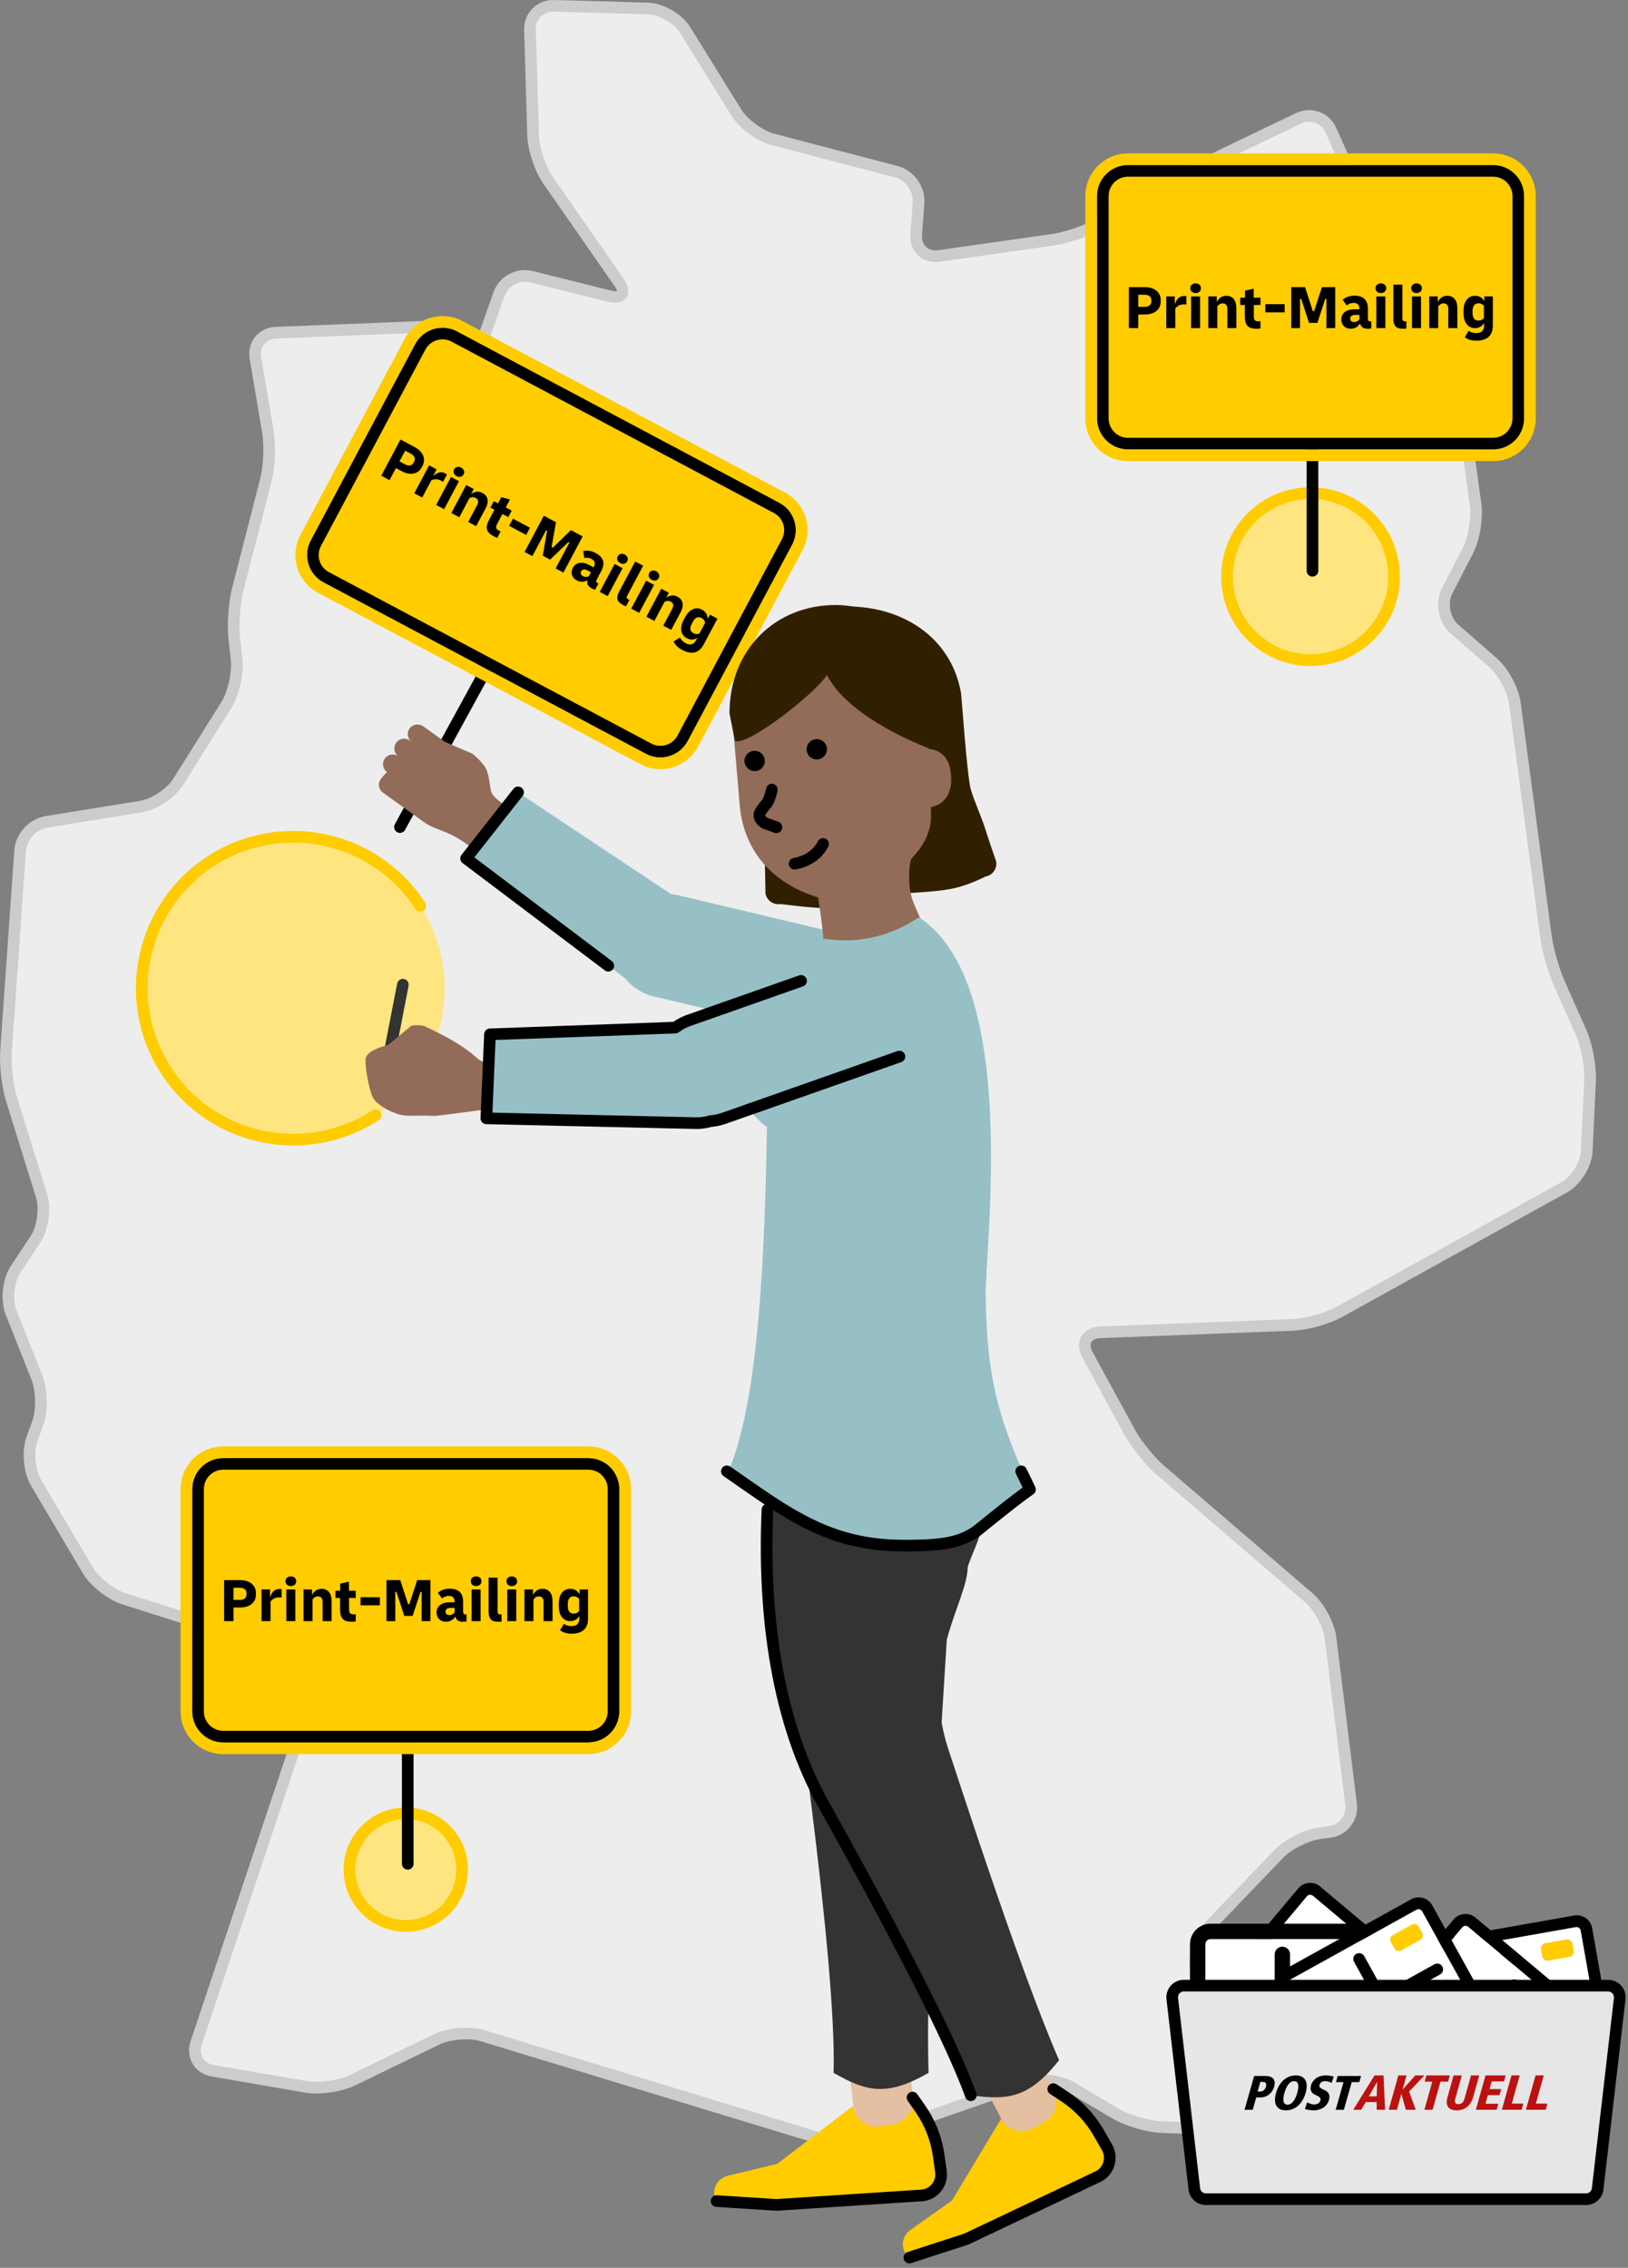 <svg xmlns="http://www.w3.org/2000/svg" width="318" height="443" viewBox="0 0 318 443"><rect x="0" y="0" width="318" height="443" fill="#808080" stroke="none"/><defs><clipPath id="a"><path d="M107.04,0 L125.354,0.514 C128.003,0.583 131.303,2.49 132.698,4.733 L142.656,20.795 C144.051,23.038 147.281,25.432 149.849,26.095 L173.973,32.406 C176.53,33.08 178.47,35.777 178.285,38.426 L177.831,44.738 C177.645,47.376 179.633,49.235 182.247,48.864 L204.57,45.691 C207.184,45.319 211.205,43.936 213.506,42.622 L230.425,32.941 C232.726,31.627 236.549,29.617 238.943,28.478 L252.527,21.969 C254.909,20.83 257.745,21.864 258.825,24.282 L263.148,33.975 C264.229,36.393 263.985,40.228 262.625,42.494 L261.731,43.97 C260.371,46.237 261.242,48.957 263.671,50.003 L277.151,55.837 C279.579,56.883 281.869,59.893 282.229,62.508 L287.098,97.457 C287.458,100.073 286.772,104.14 285.552,106.5 L281.532,114.287 C280.323,116.635 280.962,119.982 282.949,121.725 L290.514,128.327 C292.513,130.07 294.419,133.639 294.767,136.254 L300.81,181.663 C301.158,184.29 302.321,188.416 303.39,190.833 L307.724,200.608 C308.793,203.025 309.572,207.163 309.455,209.813 L308.816,223.667 C308.7,226.305 306.701,229.525 304.389,230.803 L260.464,255.141 C258.151,256.419 254.096,257.558 251.446,257.663 L213.785,259.116 C211.147,259.22 210.02,261.208 211.286,263.521 L219.549,278.676 C220.815,281.001 223.488,284.313 225.498,286.034 L254.526,310.976 C256.536,312.696 258.442,316.264 258.767,318.879 L262.776,351.352 C263.102,353.979 261.219,356.397 258.593,356.722 L256.734,356.954 C254.108,357.28 250.459,359.116 248.634,361.022 L234.899,375.353 C233.063,377.259 231.947,380.955 232.424,383.558 L237.177,410.093 C237.641,412.696 235.864,414.742 233.214,414.649 L225.731,414.37 C223.093,414.277 219.06,413.091 216.783,411.743 L207.998,406.548 C205.72,405.2 201.816,404.816 199.317,405.688 L168.396,416.462 C165.897,417.334 161.784,417.415 159.25,416.648 L93.13,396.518 C90.597,395.751 86.588,396.064 84.206,397.215 L67.717,405.223 C65.334,406.374 61.256,406.955 58.653,406.513 L40.385,403.363 C37.783,402.91 36.33,400.493 37.167,397.982 L60.5,328.13 C61.337,325.62 59.966,322.912 57.444,322.11 L23.001,311.138 C20.48,310.336 17.319,307.814 15.971,305.536 L5.919,288.532 C4.571,286.254 4.223,282.361 5.129,279.874 L6.198,276.98 C7.116,274.492 7.058,270.448 6.082,267.995 L1.039,255.257 C0.063,252.793 0.469,248.981 1.934,246.773 L5.745,241.031 C7.209,238.823 7.767,234.952 6.977,232.43 L1.132,213.625 C0.342,211.103 -0.146,206.872 0.04,204.234 L2.794,164.985 C2.979,162.346 5.269,159.836 7.883,159.417 L26.383,156.419 C28.997,156 32.274,153.815 33.681,151.572 L43.058,136.602 C44.464,134.359 45.371,130.373 45.08,127.746 L44.615,123.504 C44.325,120.877 44.627,116.623 45.289,114.066 L50.797,92.588 C51.46,90.031 51.634,85.788 51.192,83.185 L48.752,68.773 C48.311,66.17 50.112,63.95 52.75,63.845 L81.196,62.718 C83.834,62.613 86.332,64.67 86.728,67.285 L87.739,73.84 C88.145,76.456 89.191,76.548 90.074,74.061 L96.349,56.267 C97.232,53.768 100.045,52.257 102.613,52.897 L117.789,56.686 C120.357,57.325 121.217,56.07 119.706,53.896 L105.89,34.045 C104.379,31.871 103.077,27.931 102.996,25.293 L102.38,4.675 C102.299,2.025 104.402,-0.079 107.04,0 Z"/></clipPath><clipPath id="b"><path d="M107.993,0 L108.212,0.003 L126.521,0.516 C129.548,0.596 133.202,2.699 134.802,5.273 L144.76,21.334 C146.006,23.339 148.998,25.547 151.275,26.134 L175.401,32.446 C178.49,33.26 180.781,36.455 180.557,39.648 L180.104,45.957 C179.969,47.875 181.329,49.147 183.225,48.877 L205.547,45.704 C208.015,45.353 211.899,44.019 214.079,42.775 L230.999,33.092 C231.356,32.889 231.746,32.67 232.159,32.442 L233.013,31.974 L233.911,31.49 L234.834,30.999 L235.766,30.511 L236.689,30.034 L237.584,29.578 L238.435,29.153 L239.224,28.767 L253.174,22.082 C256.136,20.666 259.661,21.958 261.002,24.958 L265.325,34.651 C266.555,37.402 266.292,41.63 264.736,44.224 L263.844,45.696 C262.837,47.373 263.464,49.325 265.261,50.098 L278.738,55.932 C281.532,57.135 284.079,60.482 284.493,63.491 L289.363,98.442 C289.756,101.3 289.024,105.604 287.701,108.162 L283.681,115.948 C282.712,117.83 283.242,120.61 284.835,122.008 L292.4,128.61 C294.601,130.53 296.647,134.347 297.033,137.243 L303.075,182.653 C303.409,185.17 304.541,189.191 305.567,191.512 L309.902,201.287 C311.042,203.866 311.854,208.178 311.73,211.005 L311.091,224.857 C310.957,227.89 308.737,231.468 306.078,232.938 L262.152,257.276 C259.679,258.644 255.449,259.828 252.628,259.94 L214.968,261.392 C213.173,261.464 212.561,262.542 213.423,264.116 L221.685,279.272 C222.89,281.483 225.478,284.685 227.377,286.311 L256.403,311.251 C258.624,313.151 260.673,316.975 261.034,319.879 L265.043,352.352 C265.446,355.603 263.12,358.588 259.872,358.991 L258.011,359.223 C255.649,359.516 252.24,361.229 250.593,362.95 L236.856,377.282 C235.274,378.925 234.27,382.251 234.682,384.498 L239.434,411.033 C240.027,414.351 237.684,417.044 234.309,416.926 L226.828,416.647 C224.002,416.547 219.784,415.308 217.341,413.862 L208.556,408.667 C206.57,407.491 203.015,407.14 200.829,407.902 L169.908,418.676 C167.184,419.626 162.824,419.714 160.057,418.876 L93.938,398.746 C91.679,398.062 87.964,398.353 85.841,399.378 L69.349,407.387 C66.754,408.641 62.436,409.256 59.597,408.774 L41.328,405.624 C38.038,405.051 36.169,401.931 37.225,398.762 L60.559,328.911 C61.195,327 60.152,324.943 58.237,324.334 L23.794,313.362 C21.009,312.476 17.621,309.776 16.129,307.255 L6.078,290.252 C4.559,287.684 4.173,283.436 5.2,280.619 L6.269,277.726 C7.087,275.507 7.037,271.753 6.162,269.554 L1.119,256.816 C0.007,254.009 0.452,249.805 2.123,247.283 L5.935,241.542 C7.211,239.617 7.715,236.102 7.028,233.908 L1.184,215.105 C0.353,212.454 -0.154,208.081 0.042,205.294 L2.796,166.044 C3.019,162.877 5.706,159.935 8.839,159.434 L27.341,156.435 C29.625,156.07 32.619,154.079 33.854,152.108 L43.232,137.138 C44.499,135.116 45.35,131.387 45.087,129.01 L44.622,124.769 C44.316,122.002 44.629,117.609 45.325,114.923 L50.834,93.442 C51.454,91.047 51.624,86.967 51.208,84.515 L48.768,70.103 C48.212,66.823 50.518,63.98 53.842,63.848 L82.289,62.721 C85.508,62.593 88.509,65.069 88.99,68.252 L90.015,74.893 L90.046,75.069 L90.079,74.986 L90.139,74.823 L96.414,57.028 C97.492,53.977 100.887,52.151 104.026,52.933 L119.201,56.721 L119.452,56.782 L119.775,56.854 L119.957,56.888 L120.111,56.908 C120.486,56.947 120.58,56.844 120.439,56.533 L120.375,56.406 L120.29,56.258 L120.183,56.09 L120.057,55.899 L106.093,35.834 C104.457,33.481 103.085,29.328 102.997,26.467 L102.381,5.849 C102.279,2.547 104.916,-0.096 108.212,0.003 Z M108.144,2.274 C106.159,2.218 104.594,3.786 104.655,5.781 L105.271,26.398 C105.346,28.817 106.577,32.544 107.961,34.535 L121.778,54.387 C123.888,57.422 122.239,59.823 118.651,58.929 L103.475,55.141 C101.475,54.643 99.247,55.841 98.56,57.785 L92.284,75.582 C91.005,79.183 88.34,78.936 87.752,75.154 L86.74,68.595 C86.432,66.556 84.44,64.913 82.379,64.994 L53.932,66.122 C51.98,66.199 50.685,67.796 51.012,69.723 L53.452,84.135 C53.921,86.902 53.737,91.306 53.037,94.01 L47.528,115.491 C46.901,117.911 46.608,122.026 46.884,124.52 L47.349,128.761 C47.668,131.646 46.7,135.889 45.16,138.346 L35.782,153.316 C34.199,155.842 30.634,158.213 27.703,158.682 L9.201,161.681 C7.111,162.015 5.215,164.091 5.066,166.204 L2.312,205.454 C2.136,207.958 2.61,212.046 3.356,214.427 L9.2,233.23 C10.092,236.077 9.486,240.304 7.831,242.8 L4.02,248.541 C2.759,250.443 2.397,253.864 3.234,255.978 L8.277,268.715 C9.359,271.433 9.417,275.768 8.403,278.514 L7.336,281.403 C6.544,283.576 6.865,287.113 8.036,289.093 L18.088,306.097 C19.295,308.137 22.231,310.478 24.484,311.194 L58.927,322.166 C62.052,323.16 63.755,326.517 62.717,329.631 L39.384,399.482 C38.768,401.329 39.798,403.048 41.716,403.382 L59.981,406.531 C62.35,406.933 66.189,406.387 68.357,405.339 L84.849,397.33 C87.488,396.055 91.792,395.719 94.599,396.569 L160.718,416.699 C163.023,417.397 166.89,417.319 169.159,416.527 L200.08,405.754 C202.897,404.771 207.151,405.191 209.715,406.709 L218.5,411.904 C220.616,413.157 224.463,414.287 226.911,414.373 L234.392,414.652 C236.317,414.719 237.532,413.323 237.194,411.433 L232.442,384.903 C231.9,381.94 233.127,377.874 235.215,375.706 L248.95,361.376 C250.958,359.278 254.849,357.322 257.73,356.965 L259.591,356.733 C261.593,356.485 263.033,354.636 262.785,352.632 L258.776,320.159 C258.485,317.817 256.712,314.51 254.922,312.978 L225.896,288.038 C223.787,286.233 221.024,282.814 219.687,280.361 L211.426,265.207 C209.754,262.153 211.396,259.257 214.879,259.119 L252.539,257.666 C255.004,257.569 258.888,256.481 261.05,255.286 L304.976,230.947 C306.943,229.86 308.719,226.998 308.817,224.754 L309.456,210.903 C309.565,208.428 308.819,204.465 307.822,202.209 L303.487,192.433 C302.373,189.914 301.182,185.683 300.82,182.953 L294.777,137.544 C294.464,135.195 292.688,131.881 290.904,130.324 L283.337,123.721 C280.957,121.633 280.21,117.718 281.658,114.905 L285.679,107.117 C286.786,104.976 287.438,101.147 287.109,98.754 L282.239,63.804 C281.933,61.582 279.9,58.91 277.836,58.021 L264.359,52.187 C261.299,50.869 260.178,47.383 261.895,44.521 L262.787,43.049 C263.96,41.095 264.173,37.651 263.247,35.578 L258.924,25.886 C258.106,24.056 255.964,23.271 254.156,24.135 L240.569,30.645 L239.834,31 L239.027,31.4 L238.166,31.834 L237.27,32.294 L236.355,32.77 L235.44,33.253 L234.542,33.734 L233.679,34.203 L232.868,34.651 L232.128,35.068 L215.208,44.75 C212.779,46.137 208.62,47.565 205.868,47.957 L183.545,51.13 C180.213,51.604 177.597,49.159 177.834,45.796 L178.287,39.487 C178.435,37.387 176.854,35.182 174.823,34.647 L150.703,28.337 C147.861,27.603 144.382,25.035 142.827,22.534 L132.869,6.473 C131.673,4.549 128.721,2.85 126.459,2.791 Z"/></clipPath><clipPath id="c"><path d="M29.34,0 C29.892,-1.01453063e-16 30.34,0.448 30.34,1 L30.34,18.307 C30.34,18.859 29.892,19.307 29.34,19.307 L1,19.307 C0.448,19.307 6.76353751e-17,18.859 0,18.307 L0,1 C-6.76353751e-17,0.448 0.448,1.01453063e-16 1,0 L29.34,0 Z"/></clipPath><clipPath id="d"><path d="M5.206,0 C5.758,-1.01453063e-16 6.206,0.448 6.206,1 L6.206,2.448 C6.206,3 5.758,3.448 5.206,3.448 L1,3.448 C0.448,3.448 6.76353751e-17,3 0,2.448 L0,1 C-6.76353751e-17,0.448 0.448,1.01453063e-16 1,0 L5.206,0 Z"/></clipPath><clipPath id="e"><path d="M8.481,0 C9.11,0 9.619,0.509 9.619,1.138 C9.619,1.729 9.168,2.215 8.591,2.27 L8.481,2.275 L1.138,2.275 C0.509,2.275 0,1.766 0,1.138 C0,0.546 0.451,0.06 1.028,0.005 L1.138,0 L8.481,0 Z"/></clipPath><clipPath id="f"><path d="M8.481,0 C9.11,0 9.619,0.509 9.619,1.138 C9.619,1.729 9.168,2.215 8.591,2.27 L8.481,2.275 L1.138,2.275 C0.509,2.275 0,1.766 0,1.138 C0,0.546 0.451,0.06 1.028,0.005 L1.138,0 L8.481,0 Z"/></clipPath><clipPath id="g"><path d="M1.138,0 C1.729,0 2.215,0.451 2.27,1.028 L2.275,1.138 L2.275,14.661 C2.275,15.29 1.766,15.799 1.138,15.799 C0.546,15.799 0.06,15.348 0.005,14.771 L0,14.661 L0,1.138 C0,0.509 0.509,0 1.138,0 Z"/></clipPath><clipPath id="h"><path d="M31.857,0 C33.533,0 34.891,1.358 34.891,3.034 L34.891,20.824 C34.891,22.5 33.533,23.858 31.857,23.858 L3.034,23.858 C1.358,23.858 0,22.5 0,20.824 L0,3.034 C0,1.358 1.358,0 3.034,0 Z M31.857,2.275 L3.034,2.275 C2.615,2.275 2.275,2.615 2.275,3.034 L2.275,20.824 C2.275,21.243 2.615,21.583 3.034,21.583 L31.857,21.583 C32.276,21.583 32.615,21.243 32.615,20.824 L32.615,3.034 C32.615,2.615 32.276,2.275 31.857,2.275 Z"/></clipPath><clipPath id="i"><path d="M29.34,0 C29.892,-2.06356265e-15 30.34,0.448 30.34,1 L30.34,18.307 C30.34,18.859 29.892,19.307 29.34,19.307 L1,19.307 C0.448,19.307 6.76353751e-17,18.859 0,18.307 L0,1 C-6.76353751e-17,0.448 0.448,1.01453063e-16 1,0 L29.34,0 Z"/></clipPath><clipPath id="j"><path d="M5.206,0 C5.758,-1.01453063e-16 6.206,0.448 6.206,1 L6.206,2.448 C6.206,3 5.758,3.448 5.206,3.448 L1,3.448 C0.448,3.448 6.76353751e-17,3 0,2.448 L0,1 C-6.76353751e-17,0.448 0.448,1.01453063e-16 1,0 L5.206,0 Z"/></clipPath><clipPath id="k"><path d="M8.481,0 C9.11,0 9.619,0.509 9.619,1.138 C9.619,1.729 9.168,2.215 8.591,2.27 L8.481,2.275 L1.138,2.275 C0.509,2.275 0,1.766 0,1.138 C0,0.546 0.451,0.06 1.028,0.005 L1.138,0 L8.481,0 Z"/></clipPath><clipPath id="l"><path d="M8.481,0 C9.11,0 9.619,0.509 9.619,1.138 C9.619,1.729 9.168,2.215 8.591,2.27 L8.481,2.275 L1.138,2.275 C0.509,2.275 0,1.766 0,1.138 C0,0.546 0.451,0.06 1.028,0.005 L1.138,0 L8.481,0 Z"/></clipPath><clipPath id="m"><path d="M1.138,0 C1.729,0 2.215,0.451 2.27,1.028 L2.275,1.138 L2.275,14.661 C2.275,15.29 1.766,15.799 1.138,15.799 C0.546,15.799 0.06,15.348 0.005,14.771 L0,14.661 L0,1.138 C0,0.509 0.509,0 1.138,0 Z"/></clipPath><clipPath id="n"><path d="M31.857,0 C33.533,0 34.891,1.358 34.891,3.034 L34.891,20.824 C34.891,22.5 33.533,23.858 31.857,23.858 L3.034,23.858 C1.358,23.858 0,22.5 0,20.824 L0,3.034 C0,1.358 1.358,0 3.034,0 Z M31.857,2.275 L3.034,2.275 C2.615,2.275 2.275,2.615 2.275,3.034 L2.275,20.824 C2.275,21.243 2.615,21.583 3.034,21.583 L31.857,21.583 C32.276,21.583 32.615,21.243 32.615,20.824 L32.615,3.034 C32.615,2.615 32.276,2.275 31.857,2.275 Z"/></clipPath><clipPath id="o"><path d="M5.206,0 C5.758,-5.91980459e-16 6.206,0.448 6.206,1 L6.206,2.448 C6.206,3 5.758,3.448 5.206,3.448 L1,3.448 C0.448,3.448 6.76353751e-17,3 0,2.448 L0,1 C-6.76353751e-17,0.448 0.448,1.01453063e-16 1,0 L5.206,0 Z"/></clipPath><clipPath id="p"><path d="M8.481,0 C9.11,0 9.619,0.509 9.619,1.138 C9.619,1.729 9.168,2.215 8.591,2.27 L8.481,2.275 L1.138,2.275 C0.509,2.275 0,1.766 0,1.138 C0,0.546 0.451,0.06 1.028,0.005 L1.138,0 L8.481,0 Z"/></clipPath><clipPath id="q"><path d="M8.481,0 C9.11,0 9.619,0.509 9.619,1.138 C9.619,1.729 9.168,2.215 8.591,2.27 L8.481,2.275 L1.138,2.275 C0.509,2.275 0,1.766 0,1.138 C0,0.546 0.451,0.06 1.028,0.005 L1.138,0 L8.481,0 Z"/></clipPath><clipPath id="r"><path d="M1.138,0 C1.729,0 2.215,0.451 2.27,1.028 L2.275,1.138 L2.275,14.661 C2.275,15.29 1.766,15.799 1.138,15.799 C0.546,15.799 0.06,15.348 0.005,14.771 L0,14.661 L0,1.138 C0,0.509 0.509,0 1.138,0 Z"/></clipPath><clipPath id="s"><path d="M34.34,-4 L34.34,23.307 L-4,23.307 L-4,-4 L34.34,-4 Z M29.34,0 L1,0 C0.448,1.01453063e-16 -6.76353751e-17,0.448 0,1 L0,18.307 C6.76353751e-17,18.859 0.448,19.307 1,19.307 L29.34,19.307 C29.892,19.307 30.34,18.859 30.34,18.307 L30.34,1 C30.34,0.448 29.892,-2.06356265e-15 29.34,0 Z"/></clipPath><clipPath id="v"><path d="M8.481,0 C9.11,0 9.619,0.509 9.619,1.138 C9.619,1.729 9.168,2.215 8.591,2.27 L8.481,2.275 L1.138,2.275 C0.509,2.275 0,1.766 0,1.138 C0,0.546 0.451,0.06 1.028,0.005 L1.138,0 L8.481,0 Z"/></clipPath><clipPath id="w"><path d="M84.618,0 C86.275,-5.44182408e-15 87.618,1.343 87.618,3 C87.618,3.115 87.611,3.231 87.598,3.345 L83.459,39.063 C83.284,40.576 82.002,41.717 80.479,41.717 L7.507,41.717 C5.984,41.717 4.702,40.576 4.527,39.063 L0.388,3.345 C0.197,1.7 1.377,0.211 3.022,0.02 C3.137,0.007 3.252,2.24164496e-15 3.368,0 L84.618,0 Z"/></clipPath><clipPath id="x"><path d="M86.29,0 C88.176,0 89.704,1.528 89.704,3.413 C89.704,3.545 89.696,3.676 89.681,3.806 L85.374,40.973 C85.174,42.694 83.717,43.993 81.983,43.993 L7.721,43.993 C5.987,43.993 4.53,42.694 4.33,40.973 L0.023,3.806 C-0.194,1.934 1.148,0.24 3.021,0.023 C3.151,0.008 3.282,0 3.414,0 Z M86.29,2.275 L3.414,2.275 C3.37,2.275 3.326,2.278 3.283,2.283 C2.658,2.355 2.211,2.92 2.283,3.544 L6.59,40.711 C6.657,41.284 7.143,41.717 7.721,41.717 L81.983,41.717 C82.561,41.717 83.047,41.284 83.114,40.711 L87.421,3.544 C87.426,3.501 87.428,3.457 87.428,3.413 C87.428,2.785 86.919,2.275 86.29,2.275 Z"/></clipPath><clipPath id="y"><path d="M10.009,0 C11.967,0 12.483,1.475 11.933,3.413 C11.382,5.351 10.029,6.826 8.071,6.826 C6.113,6.826 5.607,5.351 6.157,3.413 C6.707,1.475 8.051,0 10.009,0 Z M15.892,0 C16.515,0 16.875,0.104 17.424,0.227 L17.007,1.456 C16.681,1.267 16.189,1.116 15.76,1.116 C15.244,1.116 14.79,1.343 14.65,1.834 C14.309,3.035 17.146,2.477 16.48,4.822 C16.126,6.07 14.889,6.826 13.535,6.826 C12.707,6.826 12.05,6.637 11.782,6.552 L12.234,5.266 C12.661,5.446 13.015,5.673 13.609,5.673 C14.116,5.673 14.672,5.427 14.825,4.888 C15.188,3.612 12.332,4.236 13.001,1.881 C13.057,1.683 13.613,0 15.892,0 Z M4.045,0.113 C5.497,0.113 6.183,0.785 5.777,2.212 C5.458,3.338 4.541,4.302 3.051,4.302 L2.282,4.302 L1.597,6.713 L0,6.713 L1.874,0.113 L4.045,0.113 Z M22.755,0.113 L22.417,1.305 L20.936,1.305 L19.401,6.713 L17.804,6.713 L19.339,1.305 L17.859,1.305 L18.197,0.113 L22.755,0.113 Z M9.692,1.116 C8.767,1.116 8.153,2.146 7.793,3.413 C7.434,4.68 7.462,5.711 8.388,5.711 C9.313,5.711 9.937,4.68 10.296,3.413 C10.656,2.146 10.617,1.116 9.692,1.116 Z M3.504,1.267 L3.085,1.267 L2.551,3.148 L3.057,3.148 C3.554,3.148 4.008,2.818 4.183,2.203 C4.368,1.551 4.137,1.267 3.504,1.267 Z"/></clipPath><clipPath id="z"><path d="M21.202,0 L19.932,4.529 C19.744,5.202 19.882,5.615 20.528,5.615 C21.173,5.615 21.543,5.202 21.731,4.529 L23.001,0 L24.604,0 L23.405,4.279 C22.939,5.942 21.723,6.826 20.188,6.826 C18.653,6.826 17.933,5.942 18.399,4.279 L19.598,0 L21.202,0 Z M5.909,0 L6.219,6.711 L4.576,6.711 L4.576,5.211 L2.435,5.211 L1.545,6.711 L0,6.711 L4.149,0 L5.909,0 Z M10.407,0 L9.631,2.769 L9.65,2.769 L12.108,0 L13.907,0 L10.914,3.144 L12.193,6.711 L10.276,6.711 L9.408,3.634 L9.388,3.634 L8.526,6.711 L6.923,6.711 L8.803,0 L10.407,0 Z M18.865,0 L18.525,1.211 L17.039,1.211 L15.497,6.711 L13.894,6.711 L15.435,1.211 L13.949,1.211 L14.289,0 L18.865,0 Z M29.767,0 L29.438,1.173 L27.043,1.173 L26.622,2.673 L28.9,2.673 L28.572,3.846 L26.293,3.846 L25.819,5.538 L28.332,5.538 L28.003,6.711 L23.946,6.711 L25.827,0 L29.767,0 Z M32.505,0 L30.963,5.5 L33.222,5.5 L32.882,6.711 L29.02,6.711 L30.901,0 L32.505,0 Z M37.208,0 L35.666,5.5 L37.925,5.5 L37.585,6.711 L33.723,6.711 L35.604,0 L37.208,0 Z M4.658,1.288 L4.639,1.288 L3.046,4.077 L4.581,4.077 L4.658,1.288 Z"/></clipPath><clipPath id="A"><path d="M17.445,0 C27.08,0 34.891,7.811 34.891,17.445 C34.891,27.08 27.08,34.891 17.445,34.891 C7.811,34.891 0,27.08 0,17.445 C0,7.811 7.811,0 17.445,0 Z"/></clipPath><clipPath id="B"><path d="M17.445,0 C27.08,0 34.891,7.811 34.891,17.445 C34.891,27.08 27.08,34.891 17.445,34.891 C7.811,34.891 0,27.08 0,17.445 C0,7.811 7.811,0 17.445,0 Z M17.445,2.275 C9.067,2.275 2.275,9.067 2.275,17.445 C2.275,25.824 9.067,32.615 17.445,32.615 C25.824,32.615 32.615,25.824 32.615,17.445 C32.615,9.067 25.824,2.275 17.445,2.275 Z"/></clipPath><clipPath id="C"><path d="M1.138,0 C1.729,0 2.215,0.451 2.27,1.028 L2.275,1.138 L2.275,25.41 C2.275,26.038 1.766,26.547 1.138,26.547 C0.546,26.547 0.06,26.096 0.005,25.519 L0,25.41 L0,1.138 C0,0.509 0.509,0 1.138,0 Z"/></clipPath><clipPath id="D"><path d="M75.435,0 C79.853,-8.11624501e-16 83.435,3.582 83.435,8 L83.435,47.56 C83.435,51.978 79.853,55.56 75.435,55.56 L8,55.56 C3.582,55.56 5.41083001e-16,51.978 0,47.56 L0,8 C-5.41083001e-16,3.582 3.582,8.11624501e-16 8,0 L75.435,0 Z"/></clipPath><clipPath id="E"><path d="M77.367,0 C80.718,0 83.435,2.717 83.435,6.068 L83.435,49.492 C83.435,52.843 80.718,55.56 77.367,55.56 L6.068,55.56 C2.717,55.56 0,52.843 0,49.492 L0,6.068 C0,2.717 2.717,0 6.068,0 L77.367,0 Z M77.367,2.275 L6.068,2.275 C4.029,2.275 2.365,3.885 2.279,5.903 L2.275,6.068 L2.275,49.492 C2.275,51.531 3.885,53.195 5.903,53.281 L6.068,53.284 L77.367,53.284 C79.406,53.284 81.07,51.675 81.156,49.656 L81.159,49.492 L81.159,6.068 C81.159,4.029 79.549,2.365 77.531,2.279 L77.367,2.275 Z"/></clipPath><clipPath id="F"><path d="M79.642,0 C84.25,0 87.986,3.735 87.986,8.343 L87.986,51.767 C87.986,56.375 84.25,60.111 79.642,60.111 L8.343,60.111 C3.735,60.111 0,56.375 0,51.767 L0,8.343 C0,3.735 3.735,0 8.343,0 Z M79.642,2.275 L8.343,2.275 C4.992,2.275 2.275,4.992 2.275,8.343 L2.275,51.767 C2.275,55.119 4.992,57.835 8.343,57.835 L79.642,57.835 C82.993,57.835 85.71,55.119 85.71,51.767 L85.71,8.343 C85.71,4.992 82.993,2.275 79.642,2.275 Z"/></clipPath><clipPath id="G"><path d="M3.058,0 C4.029,0 4.798,0.229 5.364,0.686 C5.93,1.143 6.214,1.764 6.214,2.549 L6.214,2.803 C6.214,3.588 5.932,4.209 5.37,4.666 C4.808,5.123 4.037,5.352 3.058,5.352 L1.833,5.352 L1.833,8.01 L0,8.01 L0,0 L3.058,0 Z M3.058,1.493 L1.833,1.493 L1.833,3.859 L3.058,3.859 C3.479,3.859 3.805,3.766 4.035,3.58 C4.266,3.394 4.381,3.123 4.381,2.767 L4.381,2.585 C4.381,2.237 4.266,1.968 4.035,1.778 C3.805,1.588 3.479,1.493 3.058,1.493 Z"/></clipPath><clipPath id="H"><path d="M3.495,0 C3.568,0 3.635,0.002 3.695,0.006 C3.756,0.01 3.831,0.02 3.92,0.036 L3.92,1.663 C3.855,1.655 3.784,1.648 3.708,1.644 C3.631,1.64 3.556,1.638 3.483,1.638 C3.038,1.638 2.674,1.723 2.391,1.893 C2.108,2.063 1.897,2.245 1.76,2.439 L1.76,6.274 L0,6.274 L0,0.085 L1.663,0.085 L1.663,1.626 C1.752,1.351 1.871,1.09 2.021,0.843 C2.17,0.597 2.364,0.394 2.603,0.237 C2.842,0.079 3.139,0 3.495,0 Z"/></clipPath><clipPath id="I"><path d="M1.917,2.549 L1.917,8.738 L0.158,8.738 L0.158,2.549 L1.917,2.549 Z M1.044,0 C1.335,0 1.582,0.085 1.784,0.255 C1.986,0.425 2.087,0.655 2.087,0.947 C2.087,1.238 1.986,1.468 1.784,1.638 C1.582,1.808 1.335,1.893 1.044,1.893 C0.752,1.893 0.506,1.808 0.303,1.638 C0.101,1.468 0,1.238 0,0.947 C0,0.655 0.101,0.425 0.303,0.255 C0.506,0.085 0.752,0 1.044,0 Z"/></clipPath><clipPath id="J"><path d="M3.532,0 C4.146,0 4.626,0.208 4.97,0.625 C5.314,1.042 5.485,1.622 5.485,2.367 L5.485,6.311 L3.726,6.311 L3.726,2.573 C3.726,2.241 3.653,1.976 3.507,1.778 C3.362,1.58 3.131,1.481 2.816,1.481 C2.573,1.481 2.364,1.537 2.191,1.65 C2.017,1.764 1.873,1.905 1.76,2.075 L1.76,6.311 L0,6.311 L0,0.121 L1.663,0.121 L1.663,1.201 C1.849,0.845 2.093,0.556 2.397,0.334 C2.7,0.111 3.078,0 3.532,0 Z"/></clipPath><clipPath id="K"><path d="M2.634,0 L2.634,1.76 L3.956,1.76 L3.956,3.192 L2.658,3.192 L2.658,5.388 C2.658,5.785 2.733,6.05 2.882,6.183 C3.032,6.317 3.252,6.384 3.544,6.384 C3.608,6.384 3.677,6.381 3.75,6.377 C3.823,6.373 3.892,6.367 3.956,6.359 L3.956,7.779 C3.851,7.795 3.732,7.807 3.598,7.816 C3.465,7.824 3.321,7.828 3.167,7.828 C2.342,7.828 1.758,7.642 1.414,7.269 C1.07,6.897 0.898,6.295 0.898,5.461 L0.898,3.192 L0,3.192 L0,1.76 L0.922,1.76 L0.922,0.388 L2.634,0 Z"/></clipPath><clipPath id="L"><path d="M3.774,0 L3.774,1.59 L0,1.59 L0,0 L3.774,0 Z"/></clipPath><clipPath id="M"><path d="M2.694,0 L4.223,4.697 L4.466,4.697 L5.995,0 L8.592,0 L8.592,8.01 L6.869,8.01 L6.869,2.294 L6.651,2.294 L5.109,6.99 L3.483,6.99 L1.942,2.294 L1.723,2.294 L1.723,8.01 L0,8.01 L0,0 L2.694,0 Z"/></clipPath><clipPath id="N"><path d="M2.561,0 C4.316,0 5.194,0.854 5.194,2.561 L5.194,4.49 C5.194,4.846 5.344,5.024 5.643,5.024 L5.71,5.024 C5.738,5.024 5.785,5.02 5.85,5.012 L5.85,6.408 C5.736,6.424 5.623,6.436 5.51,6.444 C5.396,6.452 5.283,6.456 5.17,6.456 C4.725,6.456 4.383,6.373 4.144,6.208 C3.906,6.042 3.75,5.781 3.677,5.425 C3.232,6.112 2.613,6.456 1.82,6.456 C1.278,6.456 0.839,6.288 0.504,5.953 C0.168,5.617 0,5.178 0,4.636 C0,4.029 0.231,3.548 0.692,3.192 C1.153,2.836 1.776,2.658 2.561,2.658 L3.532,2.658 L3.532,2.573 C3.532,1.796 3.155,1.408 2.403,1.408 C1.917,1.408 1.472,1.574 1.068,1.905 L0.255,0.813 C0.854,0.271 1.622,0 2.561,0 Z M3.532,3.75 L2.803,3.75 C2.1,3.75 1.748,3.997 1.748,4.49 C1.748,4.701 1.816,4.864 1.954,4.982 C2.091,5.099 2.282,5.158 2.524,5.158 C2.921,5.158 3.256,4.984 3.532,4.636 L3.532,3.75 Z"/></clipPath><clipPath id="O"><path d="M1.917,2.549 L1.917,8.738 L0.158,8.738 L0.158,2.549 L1.917,2.549 Z M1.044,0 C1.335,0 1.582,0.085 1.784,0.255 C1.986,0.425 2.087,0.655 2.087,0.947 C2.087,1.238 1.986,1.468 1.784,1.638 C1.582,1.808 1.335,1.893 1.044,1.893 C0.752,1.893 0.506,1.808 0.303,1.638 C0.101,1.468 0,1.238 0,0.947 C0,0.655 0.101,0.425 0.303,0.255 C0.506,0.085 0.752,0 1.044,0 Z"/></clipPath><clipPath id="P"><path d="M1.76,0 L1.76,6.614 C1.76,6.824 1.806,6.972 1.899,7.057 C1.992,7.142 2.128,7.184 2.306,7.184 C2.379,7.184 2.456,7.176 2.536,7.16 L2.536,8.58 C2.342,8.604 2.124,8.617 1.881,8.617 C1.153,8.617 0.657,8.453 0.394,8.125 C0.131,7.797 0,7.322 0,6.699 L0,0 L1.76,0 Z"/></clipPath><clipPath id="Q"><path d="M1.917,2.549 L1.917,8.738 L0.158,8.738 L0.158,2.549 L1.917,2.549 Z M1.044,0 C1.335,0 1.582,0.085 1.784,0.255 C1.986,0.425 2.087,0.655 2.087,0.947 C2.087,1.238 1.986,1.468 1.784,1.638 C1.582,1.808 1.335,1.893 1.044,1.893 C0.752,1.893 0.506,1.808 0.303,1.638 C0.101,1.468 0,1.238 0,0.947 C0,0.655 0.101,0.425 0.303,0.255 C0.506,0.085 0.752,0 1.044,0 Z"/></clipPath><clipPath id="R"><path d="M3.532,0 C4.146,0 4.626,0.208 4.97,0.625 C5.314,1.042 5.485,1.622 5.485,2.367 L5.485,6.311 L3.726,6.311 L3.726,2.573 C3.726,2.241 3.653,1.976 3.507,1.778 C3.362,1.58 3.131,1.481 2.816,1.481 C2.573,1.481 2.364,1.537 2.191,1.65 C2.017,1.764 1.873,1.905 1.76,2.075 L1.76,6.311 L0,6.311 L0,0.121 L1.663,0.121 L1.663,1.201 C1.849,0.845 2.093,0.556 2.397,0.334 C2.7,0.111 3.078,0 3.532,0 Z"/></clipPath><clipPath id="S"><path d="M2.245,0 C2.65,0 3.01,0.095 3.325,0.285 C3.641,0.475 3.884,0.74 4.053,1.08 L4.053,0.121 L5.716,0.121 L5.716,5.777 C5.716,7.767 4.632,8.762 2.464,8.762 C1.582,8.762 0.841,8.54 0.243,8.095 L0.971,6.845 C1.432,7.136 1.934,7.282 2.476,7.282 C3.495,7.282 4.005,6.788 4.005,5.801 L4.005,5.303 C3.827,5.619 3.584,5.866 3.277,6.044 C2.969,6.222 2.625,6.311 2.245,6.311 C1.549,6.311 1.001,6.052 0.601,5.534 C0.2,5.016 0,4.308 0,3.41 L0,2.9 C0,2.002 0.2,1.295 0.601,0.777 C1.001,0.259 1.549,0 2.245,0 Z M2.913,1.468 C2.532,1.468 2.245,1.596 2.051,1.851 C1.857,2.106 1.76,2.472 1.76,2.949 L1.76,3.362 C1.76,4.349 2.144,4.842 2.913,4.842 C3.358,4.842 3.71,4.676 3.968,4.345 L3.968,1.966 C3.701,1.634 3.35,1.468 2.913,1.468 Z"/></clipPath><clipPath id="T"><path d="M29.581,0 C45.919,0 59.163,13.244 59.163,29.581 C59.163,45.919 45.919,59.163 29.581,59.163 C13.244,59.163 0,45.919 0,29.581 C0,13.244 13.244,0 29.581,0 Z"/></clipPath><clipPath id="U"><path d="M30.719,0 C47.685,0 61.438,13.753 61.438,30.719 C61.438,47.685 47.685,61.438 30.719,61.438 C30.091,61.438 29.581,60.929 29.581,60.301 C29.581,59.672 30.091,59.163 30.719,59.163 C46.428,59.163 59.163,46.428 59.163,30.719 C59.163,15.01 46.428,2.275 30.719,2.275 C15.01,2.275 2.275,15.01 2.275,30.719 C2.275,31.348 1.766,31.857 1.138,31.857 C0.509,31.857 0,31.348 0,30.719 C0,13.753 13.753,0 30.719,0 Z"/></clipPath><clipPath id="V"><path d="M12.136,0 C18.838,0 24.272,5.433 24.272,12.136 C24.272,18.838 18.838,24.272 12.136,24.272 C5.433,24.272 0,18.838 0,12.136 C0,5.433 5.433,0 12.136,0 Z"/></clipPath><clipPath id="W"><path d="M12.136,0 C18.838,0 24.272,5.433 24.272,12.136 C24.272,18.838 18.838,24.272 12.136,24.272 C5.433,24.272 0,18.838 0,12.136 C0,5.433 5.433,0 12.136,0 Z M12.136,2.275 C6.69,2.275 2.275,6.69 2.275,12.136 C2.275,17.582 6.69,21.996 12.136,21.996 C17.582,21.996 21.996,17.582 21.996,12.136 C21.996,6.69 17.582,2.275 12.136,2.275 Z"/></clipPath><clipPath id="X"><path d="M1.138,0 C1.729,0 2.215,0.451 2.27,1.028 L2.275,1.138 L2.275,25.41 C2.275,26.038 1.766,26.547 1.138,26.547 C0.546,26.547 0.06,26.096 0.005,25.519 L0,25.41 L0,1.138 C0,0.509 0.509,0 1.138,0 Z"/></clipPath><clipPath id="Y"><path d="M75.435,0 C79.853,-8.11624501e-16 83.435,3.582 83.435,8 L83.435,47.56 C83.435,51.978 79.853,55.56 75.435,55.56 L8,55.56 C3.582,55.56 4.46530217e-15,51.978 0,47.56 L0,8 C-5.41083001e-16,3.582 3.582,8.11624501e-16 8,0 L75.435,0 Z"/></clipPath><clipPath id="Z"><path d="M77.367,0 C80.718,0 83.435,2.717 83.435,6.068 L83.435,49.492 C83.435,52.843 80.718,55.56 77.367,55.56 L6.068,55.56 C2.717,55.56 0,52.843 0,49.492 L0,6.068 C0,2.717 2.717,0 6.068,0 L77.367,0 Z M77.367,2.275 L6.068,2.275 C4.029,2.275 2.365,3.885 2.279,5.903 L2.275,6.068 L2.275,49.492 C2.275,51.531 3.885,53.195 5.903,53.281 L6.068,53.284 L77.367,53.284 C79.406,53.284 81.07,51.675 81.156,49.656 L81.159,49.492 L81.159,6.068 C81.159,4.029 79.549,2.365 77.531,2.279 L77.367,2.275 Z"/></clipPath><clipPath id="aa"><path d="M79.642,0 C84.25,0 87.986,3.735 87.986,8.343 L87.986,51.767 C87.986,56.375 84.25,60.111 79.642,60.111 L8.343,60.111 C3.735,60.111 0,56.375 0,51.767 L0,8.343 C0,3.735 3.735,0 8.343,0 Z M79.642,2.275 L8.343,2.275 C4.992,2.275 2.275,4.992 2.275,8.343 L2.275,51.767 C2.275,55.119 4.992,57.835 8.343,57.835 L79.642,57.835 C82.993,57.835 85.71,55.119 85.71,51.767 L85.71,8.343 C85.71,4.992 82.993,2.275 79.642,2.275 Z"/></clipPath><clipPath id="ab"><path d="M3.058,0 C4.029,0 4.798,0.229 5.364,0.686 C5.93,1.143 6.214,1.764 6.214,2.549 L6.214,2.803 C6.214,3.588 5.932,4.209 5.37,4.666 C4.808,5.123 4.037,5.352 3.058,5.352 L1.833,5.352 L1.833,8.01 L0,8.01 L0,0 L3.058,0 Z M3.058,1.493 L1.833,1.493 L1.833,3.859 L3.058,3.859 C3.479,3.859 3.805,3.766 4.035,3.58 C4.266,3.394 4.381,3.123 4.381,2.767 L4.381,2.585 C4.381,2.237 4.266,1.968 4.035,1.778 C3.805,1.588 3.479,1.493 3.058,1.493 Z"/></clipPath><clipPath id="ac"><path d="M3.495,0 C3.568,0 3.635,0.002 3.695,0.006 C3.756,0.01 3.831,0.02 3.92,0.036 L3.92,1.663 C3.855,1.655 3.784,1.648 3.708,1.644 C3.631,1.64 3.556,1.638 3.483,1.638 C3.038,1.638 2.674,1.723 2.391,1.893 C2.108,2.063 1.897,2.245 1.76,2.439 L1.76,6.274 L0,6.274 L0,0.085 L1.663,0.085 L1.663,1.626 C1.752,1.351 1.871,1.09 2.021,0.843 C2.17,0.597 2.364,0.394 2.603,0.237 C2.842,0.079 3.139,0 3.495,0 Z"/></clipPath><clipPath id="ad"><path d="M1.917,2.549 L1.917,8.738 L0.158,8.738 L0.158,2.549 L1.917,2.549 Z M1.044,0 C1.335,0 1.582,0.085 1.784,0.255 C1.986,0.425 2.087,0.655 2.087,0.947 C2.087,1.238 1.986,1.468 1.784,1.638 C1.582,1.808 1.335,1.893 1.044,1.893 C0.752,1.893 0.506,1.808 0.303,1.638 C0.101,1.468 0,1.238 0,0.947 C0,0.655 0.101,0.425 0.303,0.255 C0.506,0.085 0.752,0 1.044,0 Z"/></clipPath><clipPath id="ae"><path d="M3.532,0 C4.146,0 4.626,0.208 4.97,0.625 C5.314,1.042 5.485,1.622 5.485,2.367 L5.485,6.311 L3.726,6.311 L3.726,2.573 C3.726,2.241 3.653,1.976 3.507,1.778 C3.362,1.58 3.131,1.481 2.816,1.481 C2.573,1.481 2.364,1.537 2.191,1.65 C2.017,1.764 1.873,1.905 1.76,2.075 L1.76,6.311 L0,6.311 L0,0.121 L1.663,0.121 L1.663,1.201 C1.849,0.845 2.093,0.556 2.397,0.334 C2.7,0.111 3.078,0 3.532,0 Z"/></clipPath><clipPath id="af"><path d="M2.634,0 L2.634,1.76 L3.956,1.76 L3.956,3.192 L2.658,3.192 L2.658,5.388 C2.658,5.785 2.733,6.05 2.882,6.183 C3.032,6.317 3.252,6.384 3.544,6.384 C3.608,6.384 3.677,6.381 3.75,6.377 C3.823,6.373 3.892,6.367 3.956,6.359 L3.956,7.779 C3.851,7.795 3.732,7.807 3.598,7.816 C3.465,7.824 3.321,7.828 3.167,7.828 C2.342,7.828 1.758,7.642 1.414,7.269 C1.07,6.897 0.898,6.295 0.898,5.461 L0.898,3.192 L0,3.192 L0,1.76 L0.922,1.76 L0.922,0.388 L2.634,0 Z"/></clipPath><clipPath id="ag"><path d="M3.774,0 L3.774,1.59 L0,1.59 L0,0 L3.774,0 Z"/></clipPath><clipPath id="ah"><path d="M2.694,0 L4.223,4.697 L4.466,4.697 L5.995,0 L8.592,0 L8.592,8.01 L6.869,8.01 L6.869,2.294 L6.651,2.294 L5.109,6.99 L3.483,6.99 L1.942,2.294 L1.723,2.294 L1.723,8.01 L0,8.01 L0,0 L2.694,0 Z"/></clipPath><clipPath id="ai"><path d="M2.561,0 C4.316,0 5.194,0.854 5.194,2.561 L5.194,4.49 C5.194,4.846 5.344,5.024 5.643,5.024 L5.71,5.024 C5.738,5.024 5.785,5.02 5.85,5.012 L5.85,6.408 C5.736,6.424 5.623,6.436 5.51,6.444 C5.396,6.452 5.283,6.456 5.17,6.456 C4.725,6.456 4.383,6.373 4.144,6.208 C3.906,6.042 3.75,5.781 3.677,5.425 C3.232,6.112 2.613,6.456 1.82,6.456 C1.278,6.456 0.839,6.288 0.504,5.953 C0.168,5.617 0,5.178 0,4.636 C0,4.029 0.231,3.548 0.692,3.192 C1.153,2.836 1.776,2.658 2.561,2.658 L3.532,2.658 L3.532,2.573 C3.532,1.796 3.155,1.408 2.403,1.408 C1.917,1.408 1.472,1.574 1.068,1.905 L0.255,0.813 C0.854,0.271 1.622,0 2.561,0 Z M3.532,3.75 L2.803,3.75 C2.1,3.75 1.748,3.997 1.748,4.49 C1.748,4.701 1.816,4.864 1.954,4.982 C2.091,5.099 2.282,5.158 2.524,5.158 C2.921,5.158 3.256,4.984 3.532,4.636 L3.532,3.75 Z"/></clipPath><clipPath id="aj"><path d="M1.917,2.549 L1.917,8.738 L0.158,8.738 L0.158,2.549 L1.917,2.549 Z M1.044,0 C1.335,0 1.582,0.085 1.784,0.255 C1.986,0.425 2.087,0.655 2.087,0.947 C2.087,1.238 1.986,1.468 1.784,1.638 C1.582,1.808 1.335,1.893 1.044,1.893 C0.752,1.893 0.506,1.808 0.303,1.638 C0.101,1.468 0,1.238 0,0.947 C0,0.655 0.101,0.425 0.303,0.255 C0.506,0.085 0.752,0 1.044,0 Z"/></clipPath><clipPath id="ak"><path d="M1.76,0 L1.76,6.614 C1.76,6.824 1.806,6.972 1.899,7.057 C1.992,7.142 2.128,7.184 2.306,7.184 C2.379,7.184 2.456,7.176 2.536,7.16 L2.536,8.58 C2.342,8.604 2.124,8.617 1.881,8.617 C1.153,8.617 0.657,8.453 0.394,8.125 C0.131,7.797 0,7.322 0,6.699 L0,0 L1.76,0 Z"/></clipPath><clipPath id="al"><path d="M1.917,2.549 L1.917,8.738 L0.158,8.738 L0.158,2.549 L1.917,2.549 Z M1.044,0 C1.335,0 1.582,0.085 1.784,0.255 C1.986,0.425 2.087,0.655 2.087,0.947 C2.087,1.238 1.986,1.468 1.784,1.638 C1.582,1.808 1.335,1.893 1.044,1.893 C0.752,1.893 0.506,1.808 0.303,1.638 C0.101,1.468 0,1.238 0,0.947 C0,0.655 0.101,0.425 0.303,0.255 C0.506,0.085 0.752,0 1.044,0 Z"/></clipPath><clipPath id="am"><path d="M3.532,0 C4.146,0 4.626,0.208 4.97,0.625 C5.314,1.042 5.485,1.622 5.485,2.367 L5.485,6.311 L3.726,6.311 L3.726,2.573 C3.726,2.241 3.653,1.976 3.507,1.778 C3.362,1.58 3.131,1.481 2.816,1.481 C2.573,1.481 2.364,1.537 2.191,1.65 C2.017,1.764 1.873,1.905 1.76,2.075 L1.76,6.311 L0,6.311 L0,0.121 L1.663,0.121 L1.663,1.201 C1.849,0.845 2.093,0.556 2.397,0.334 C2.7,0.111 3.078,0 3.532,0 Z"/></clipPath><clipPath id="an"><path d="M2.245,0 C2.65,0 3.01,0.095 3.325,0.285 C3.641,0.475 3.884,0.74 4.053,1.08 L4.053,0.121 L5.716,0.121 L5.716,5.777 C5.716,7.767 4.632,8.762 2.464,8.762 C1.582,8.762 0.841,8.54 0.243,8.095 L0.971,6.845 C1.432,7.136 1.934,7.282 2.476,7.282 C3.495,7.282 4.005,6.788 4.005,5.801 L4.005,5.303 C3.827,5.619 3.584,5.866 3.277,6.044 C2.969,6.222 2.625,6.311 2.245,6.311 C1.549,6.311 1.001,6.052 0.601,5.534 C0.2,5.016 0,4.308 0,3.41 L0,2.9 C0,2.002 0.2,1.295 0.601,0.777 C1.001,0.259 1.549,0 2.245,0 Z M2.913,1.468 C2.532,1.468 2.245,1.596 2.051,1.851 C1.857,2.106 1.76,2.472 1.76,2.949 L1.76,3.362 C1.76,4.349 2.144,4.842 2.913,4.842 C3.358,4.842 3.71,4.676 3.968,4.345 L3.968,1.966 C3.701,1.634 3.35,1.468 2.913,1.468 Z"/></clipPath><clipPath id="ao"><path d="M1.566,-3.55271368e-15 C2.158,0.007 2.638,0.464 2.687,1.041 L2.691,1.151 L2.275,36.894 C2.268,37.523 1.753,38.026 1.124,38.019 C0.533,38.012 0.052,37.555 0.004,36.977 L0,36.868 L0.416,1.125 C0.423,0.496 0.938,-0.007 1.566,-3.55271368e-15 Z"/></clipPath><clipPath id="ap"><path d="M75.435,0 C79.853,-2.58798134e-15 83.435,3.582 83.435,8 L83.435,47.56 C83.435,51.978 79.853,55.56 75.435,55.56 L8,55.56 C3.582,55.56 -3.47095419e-16,51.978 0,47.56 L0,8 C-1.42926142e-15,3.582 3.582,-7.65539184e-17 8,0 L75.435,0 Z"/></clipPath><clipPath id="aq"><path d="M77.367,0 C80.718,0 83.435,2.717 83.435,6.068 L83.435,49.492 C83.435,52.843 80.718,55.56 77.367,55.56 L6.068,55.56 C2.717,55.56 0,52.843 0,49.492 L0,6.068 C0,2.717 2.717,0 6.068,0 L77.367,0 Z M77.367,2.275 L6.068,2.275 C4.029,2.275 2.365,3.885 2.279,5.903 L2.275,6.068 L2.275,49.492 C2.275,51.531 3.885,53.195 5.903,53.281 L6.068,53.284 L77.367,53.284 C79.406,53.284 81.07,51.675 81.156,49.656 L81.159,49.492 L81.159,6.068 C81.159,4.029 79.549,2.365 77.531,2.279 L77.367,2.275 Z"/></clipPath><clipPath id="ar"><path d="M79.642,0 C84.25,0 87.986,3.735 87.986,8.343 L87.986,51.767 C87.986,56.375 84.25,60.111 79.642,60.111 L8.343,60.111 C3.735,60.111 0,56.375 0,51.767 L0,8.343 C0,3.735 3.735,0 8.343,0 Z M79.642,2.275 L8.343,2.275 C4.992,2.275 2.275,4.992 2.275,8.343 L2.275,51.767 C2.275,55.119 4.992,57.835 8.343,57.835 L79.642,57.835 C82.993,57.835 85.71,55.119 85.71,51.767 L85.71,8.343 C85.71,4.992 82.993,2.275 79.642,2.275 Z"/></clipPath><clipPath id="as"><path d="M3.058,0 C4.029,0 4.798,0.229 5.364,0.686 C5.93,1.143 6.214,1.764 6.214,2.549 L6.214,2.803 C6.214,3.588 5.932,4.209 5.37,4.666 C4.808,5.123 4.037,5.352 3.058,5.352 L1.833,5.352 L1.833,8.01 L0,8.01 L0,0 L3.058,0 Z M3.058,1.493 L1.833,1.493 L1.833,3.859 L3.058,3.859 C3.479,3.859 3.805,3.766 4.035,3.58 C4.266,3.394 4.381,3.123 4.381,2.767 L4.381,2.585 C4.381,2.237 4.266,1.968 4.035,1.778 C3.805,1.588 3.479,1.493 3.058,1.493 Z"/></clipPath><clipPath id="at"><path d="M3.495,0 C3.568,0 3.635,0.002 3.695,0.006 C3.756,0.01 3.831,0.02 3.92,0.036 L3.92,1.663 C3.855,1.655 3.784,1.648 3.708,1.644 C3.631,1.64 3.556,1.638 3.483,1.638 C3.038,1.638 2.674,1.723 2.391,1.893 C2.108,2.063 1.897,2.245 1.76,2.439 L1.76,6.274 L0,6.274 L0,0.085 L1.663,0.085 L1.663,1.626 C1.752,1.351 1.871,1.09 2.021,0.843 C2.17,0.597 2.364,0.394 2.603,0.237 C2.842,0.079 3.139,0 3.495,0 Z"/></clipPath><clipPath id="au"><path d="M1.917,2.549 L1.917,8.738 L0.158,8.738 L0.158,2.549 L1.917,2.549 Z M1.044,0 C1.335,0 1.582,0.085 1.784,0.255 C1.986,0.425 2.087,0.655 2.087,0.947 C2.087,1.238 1.986,1.468 1.784,1.638 C1.582,1.808 1.335,1.893 1.044,1.893 C0.752,1.893 0.506,1.808 0.303,1.638 C0.101,1.468 0,1.238 0,0.947 C0,0.655 0.101,0.425 0.303,0.255 C0.506,0.085 0.752,0 1.044,0 Z"/></clipPath><clipPath id="av"><path d="M3.532,0 C4.146,0 4.626,0.208 4.97,0.625 C5.314,1.042 5.485,1.622 5.485,2.367 L5.485,6.311 L3.726,6.311 L3.726,2.573 C3.726,2.241 3.653,1.976 3.507,1.778 C3.362,1.58 3.131,1.481 2.816,1.481 C2.573,1.481 2.364,1.537 2.191,1.65 C2.017,1.764 1.873,1.905 1.76,2.075 L1.76,6.311 L0,6.311 L0,0.121 L1.663,0.121 L1.663,1.201 C1.849,0.845 2.093,0.556 2.397,0.334 C2.7,0.111 3.078,0 3.532,0 Z"/></clipPath><clipPath id="aw"><path d="M2.634,0 L2.634,1.76 L3.956,1.76 L3.956,3.192 L2.658,3.192 L2.658,5.388 C2.658,5.785 2.733,6.05 2.882,6.183 C3.032,6.317 3.252,6.384 3.544,6.384 C3.608,6.384 3.677,6.381 3.75,6.377 C3.823,6.373 3.892,6.367 3.956,6.359 L3.956,7.779 C3.851,7.795 3.732,7.807 3.598,7.816 C3.465,7.824 3.321,7.828 3.167,7.828 C2.342,7.828 1.758,7.642 1.414,7.269 C1.07,6.897 0.898,6.295 0.898,5.461 L0.898,3.192 L0,3.192 L0,1.76 L0.922,1.76 L0.922,0.388 L2.634,0 Z"/></clipPath><clipPath id="ax"><path d="M3.774,0 L3.774,1.59 L0,1.59 L0,0 L3.774,0 Z"/></clipPath><clipPath id="ay"><path d="M2.694,0 L4.223,4.697 L4.466,4.697 L5.995,0 L8.592,0 L8.592,8.01 L6.869,8.01 L6.869,2.294 L6.651,2.294 L5.109,6.99 L3.483,6.99 L1.942,2.294 L1.723,2.294 L1.723,8.01 L0,8.01 L0,0 L2.694,0 Z"/></clipPath><clipPath id="az"><path d="M2.561,0 C4.316,0 5.194,0.854 5.194,2.561 L5.194,4.49 C5.194,4.846 5.344,5.024 5.643,5.024 L5.71,5.024 C5.738,5.024 5.785,5.02 5.85,5.012 L5.85,6.408 C5.736,6.424 5.623,6.436 5.51,6.444 C5.396,6.452 5.283,6.456 5.17,6.456 C4.725,6.456 4.383,6.373 4.144,6.208 C3.906,6.042 3.75,5.781 3.677,5.425 C3.232,6.112 2.613,6.456 1.82,6.456 C1.278,6.456 0.839,6.288 0.504,5.953 C0.168,5.617 0,5.178 0,4.636 C0,4.029 0.231,3.548 0.692,3.192 C1.153,2.836 1.776,2.658 2.561,2.658 L3.532,2.658 L3.532,2.573 C3.532,1.796 3.155,1.408 2.403,1.408 C1.917,1.408 1.472,1.574 1.068,1.905 L0.255,0.813 C0.854,0.271 1.622,0 2.561,0 Z M3.532,3.75 L2.803,3.75 C2.1,3.75 1.748,3.997 1.748,4.49 C1.748,4.701 1.816,4.864 1.954,4.982 C2.091,5.099 2.282,5.158 2.524,5.158 C2.921,5.158 3.256,4.984 3.532,4.636 L3.532,3.75 Z"/></clipPath><clipPath id="aA"><path d="M1.917,2.549 L1.917,8.738 L0.158,8.738 L0.158,2.549 L1.917,2.549 Z M1.044,0 C1.335,0 1.582,0.085 1.784,0.255 C1.986,0.425 2.087,0.655 2.087,0.947 C2.087,1.238 1.986,1.468 1.784,1.638 C1.582,1.808 1.335,1.893 1.044,1.893 C0.752,1.893 0.506,1.808 0.303,1.638 C0.101,1.468 0,1.238 0,0.947 C0,0.655 0.101,0.425 0.303,0.255 C0.506,0.085 0.752,0 1.044,0 Z"/></clipPath><clipPath id="aB"><path d="M1.76,0 L1.76,6.614 C1.76,6.824 1.806,6.972 1.899,7.057 C1.992,7.142 2.128,7.184 2.306,7.184 C2.379,7.184 2.456,7.176 2.536,7.16 L2.536,8.58 C2.342,8.604 2.124,8.617 1.881,8.617 C1.153,8.617 0.657,8.453 0.394,8.125 C0.131,7.797 0,7.322 0,6.699 L0,0 L1.76,0 Z"/></clipPath><clipPath id="aC"><path d="M1.917,2.549 L1.917,8.738 L0.158,8.738 L0.158,2.549 L1.917,2.549 Z M1.044,0 C1.335,0 1.582,0.085 1.784,0.255 C1.986,0.425 2.087,0.655 2.087,0.947 C2.087,1.238 1.986,1.468 1.784,1.638 C1.582,1.808 1.335,1.893 1.044,1.893 C0.752,1.893 0.506,1.808 0.303,1.638 C0.101,1.468 0,1.238 0,0.947 C0,0.655 0.101,0.425 0.303,0.255 C0.506,0.085 0.752,0 1.044,0 Z"/></clipPath><clipPath id="aD"><path d="M3.532,0 C4.146,0 4.626,0.208 4.97,0.625 C5.314,1.042 5.485,1.622 5.485,2.367 L5.485,6.311 L3.726,6.311 L3.726,2.573 C3.726,2.241 3.653,1.976 3.507,1.778 C3.362,1.58 3.131,1.481 2.816,1.481 C2.573,1.481 2.364,1.537 2.191,1.65 C2.017,1.764 1.873,1.905 1.76,2.075 L1.76,6.311 L0,6.311 L0,0.121 L1.663,0.121 L1.663,1.201 C1.849,0.845 2.093,0.556 2.397,0.334 C2.7,0.111 3.078,0 3.532,0 Z"/></clipPath><clipPath id="aE"><path d="M2.245,0 C2.65,0 3.01,0.095 3.325,0.285 C3.641,0.475 3.884,0.74 4.053,1.08 L4.053,0.121 L5.716,0.121 L5.716,5.777 C5.716,7.767 4.632,8.762 2.464,8.762 C1.582,8.762 0.841,8.54 0.243,8.095 L0.971,6.845 C1.432,7.136 1.934,7.282 2.476,7.282 C3.495,7.282 4.005,6.788 4.005,5.801 L4.005,5.303 C3.827,5.619 3.584,5.866 3.277,6.044 C2.969,6.222 2.625,6.311 2.245,6.311 C1.549,6.311 1.001,6.052 0.601,5.534 C0.2,5.016 0,4.308 0,3.41 L0,2.9 C0,2.002 0.2,1.295 0.601,0.777 C1.001,0.259 1.549,0 2.245,0 Z M2.913,1.468 C2.532,1.468 2.245,1.596 2.051,1.851 C1.857,2.106 1.76,2.472 1.76,2.949 L1.76,3.362 C1.76,4.349 2.144,4.842 2.913,4.842 C3.358,4.842 3.71,4.676 3.968,4.345 L3.968,1.966 C3.701,1.634 3.35,1.468 2.913,1.468 Z"/></clipPath><clipPath id="aF"><path d="M13.101,0 C14.162,0.038 16.286,0.205 17.356,0.903 C18.82,1.851 19.919,3.262 20.693,3.701 C22.422,4.695 28.93,3.436 29.939,3.519 C30.447,3.504 30.94,3.739 31.282,4.164 C31.934,4.983 32.017,4.513 32.154,7.691 C32.283,10.687 31.684,12.523 31.176,13.524 C30.865,14.138 30.258,14.487 29.628,14.442 L29.605,14.442 C28.877,14.396 22.703,14.601 21.975,14.669 C20.01,14.844 18.547,15.223 16.423,15.891 C15.664,16.133 14.769,16.33 13.798,16.368 L8.595,16.573 L3.93,16.755 C2.906,16.801 2.042,15.997 2.004,14.973 C1.958,13.949 2.125,13.107 2.125,13.107 C1.078,13.152 0.191,12.333 0.153,11.279 C0.115,10.232 0.934,9.345 1.981,9.307 L1.769,9.306 C0.817,9.266 0.037,8.475 0.001,7.471 C-0.037,6.417 0.76,5.56 1.769,5.522 L1.844,5.522 L2.318,5.512 C1.271,5.527 0.399,4.723 0.353,3.692 C0.33,3.168 0.528,2.683 0.869,2.319 C1.21,1.962 1.688,1.727 2.227,1.705 L7.381,1.494 Z"/></clipPath><clipPath id="aG"><path d="M40.739,0 C45.942,0.015 50.144,4.24 50.144,9.436 L50.14,9.706 C49.983,14.739 45.89,18.781 40.822,18.833 L0,19.524 L0.046,3.102 Z"/></clipPath><clipPath id="aH"><path d="M1.195,1.77635684e-15 C1.786,0.002 2.27,0.455 2.324,1.032 L2.329,1.141 L2.279,16.401 L35.911,15.838 C36.502,15.828 36.996,16.271 37.061,16.847 L37.068,16.956 C37.078,17.547 36.635,18.041 36.059,18.106 L35.949,18.113 L1.157,18.697 C0.555,18.707 0.056,18.248 0.004,17.661 L0,17.556 L0.053,1.134 C0.055,0.506 0.566,-0.002 1.195,1.77635684e-15 Z"/></clipPath><clipPath id="aI"><path d="M59.622,6.146 L59.731,6.409 C61.802,11.627 59.253,17.528 54.042,19.607 L13.918,35.543 C8.788,37.586 2.991,35.157 0.829,30.117 L0.72,29.854 C-1.351,24.635 1.198,18.734 6.409,16.656 L46.533,0.72 C51.663,-1.316 57.453,1.113 59.622,6.146 Z"/></clipPath><clipPath id="aJ"><path d="M34.351,0.462 C46.938,2.682 52.212,17.13 50.141,29.755 L49.668,32.36 L49.322,33.328 C49.265,33.488 49.209,33.645 49.154,33.802 L48.831,34.729 L48.523,35.627 L48.231,36.498 L47.955,37.341 L47.694,38.155 L47.448,38.942 C47.409,39.071 47.37,39.198 47.332,39.325 L47.11,40.069 C47.074,40.191 47.039,40.312 47.004,40.431 L46.806,41.134 C46.742,41.363 46.681,41.588 46.623,41.809 L46.456,42.455 C46.429,42.561 46.403,42.665 46.378,42.768 L46.234,43.373 L46.106,43.95 C46.086,44.043 46.066,44.136 46.047,44.228 L45.942,44.762 L45.838,45.334 L45.754,45.741 L45.577,46.524 L45.509,46.849 L45.467,47.082 L45.427,47.336 L45.389,47.619 L45.353,47.939 L45.32,48.303 L45.289,48.719 L45.261,49.194 L45.233,49.784 L45.199,50.756 L45.156,52.483 L45.124,54.304 L45.1,56.061 C44.856,57.443 43.52,58.379 42.138,58.135 L41.317,58.238 L40.131,58.379 L39.001,58.506 L38.278,58.583 L37.581,58.652 L36.908,58.715 L35.946,58.798 L35.04,58.865 L34.467,58.901 L33.654,58.944 L33.143,58.964 L32.657,58.977 L32.195,58.984 L31.759,58.984 C31.688,58.984 31.619,58.983 31.55,58.982 L31.151,58.972 L30.777,58.955 L30.428,58.932 L30.103,58.903 C29.999,58.892 29.899,58.88 29.803,58.866 L29.529,58.823 C27.855,58.528 26.325,58.135 24.922,57.74 L24.095,57.503 L22.158,56.94 C21.171,56.658 20.259,56.419 19.412,56.269 C18.671,56.139 17.859,56.056 16.982,55.988 L15.82,55.907 L14.589,55.827 L13.731,55.767 C12.278,55.658 10.706,55.504 9.032,55.209 C7.021,54.855 4.714,54.041 2.112,52.769 C0.73,52.526 -0.205,51.19 0.039,49.808 L1.089,46.736 L1.782,44.651 L2.064,43.772 L2.112,43.619 C2.188,43.376 2.273,43.119 2.366,42.851 L2.561,42.301 L2.882,41.436 L3.226,40.54 L4.041,38.446 L4.258,37.874 C4.294,37.78 4.328,37.688 4.362,37.596 L4.557,37.061 C4.836,36.281 5.047,35.609 5.131,35.138 L5.215,34.623 L5.301,34.04 L5.388,33.397 L5.475,32.698 L5.591,31.694 L5.706,30.621 L5.932,28.329 L6.199,25.357 L6.877,17.089 L6.894,16.941 L6.898,16.915 C9.139,4.201 21.638,-1.78 34.351,0.462 Z"/></clipPath><clipPath id="aK"><path d="M21.662,0.056 L28.201,0.61 C36.81,1.338 43.196,8.908 42.468,17.517 L41.315,31.094 C40.43,41.525 32.916,47.98 23.127,49.813 L22.587,49.91 L21.914,50.024 L21.463,50.095 L21.01,50.16 L20.784,50.19 L20.332,50.244 L19.882,50.288 C17.484,50.493 15.184,50.216 13.615,48.388 L6.697,40.333 C5.188,38.581 4.247,36.434 3.967,34.174 C3.962,34.136 3.958,34.077 3.955,34.003 L3.95,33.738 L3.953,33.03 L3.968,31.932 L3.969,31.565 C3.968,31.536 3.968,31.511 3.967,31.492 C1.092,30.916 -0.25,28.586 0.038,25.173 C0.311,21.964 1.775,20.437 4.475,20.081 L4.801,14.802 C5.233,6.003 12.887,-0.687 21.662,0.056 Z"/></clipPath><clipPath id="aL"><path d="M29.141,0 L29.118,0.069 L29.064,0.244 L28.969,0.593 L28.898,0.881 L28.819,1.21 L28.647,1.987 L28.455,2.907 L28.353,3.416 L28.141,4.522 L27.977,5.42 L27.754,6.697 L27.642,7.364 L27.419,8.749 L27.203,10.186 L27.098,10.919 L26.996,11.66 L26.851,12.779 L26.759,13.529 L26.631,14.653 L26.552,15.399 L26.48,16.14 L26.415,16.875 L26.357,17.601 L26.307,18.316 L26.266,19.019 L26.233,19.707 C26.228,19.82 26.224,19.933 26.22,20.045 L26.202,20.707 C26.137,23.971 26.457,26.499 27.465,27.177 L25.432,30.196 C19.235,39.389 10.74,38.827 4.149,29.915 L0,24.302 C1.46,23.308 3.124,20.835 4.631,18.124 L4.989,17.47 L5.341,16.81 L5.684,16.149 C5.74,16.038 5.796,15.928 5.852,15.819 L6.181,15.162 L6.499,14.514 L6.805,13.877 L7.097,13.256 L7.509,12.362 L7.764,11.797 L8.222,10.757 L8.602,9.864 L8.897,9.147 C9.929,6.584 9.967,2.359 9.193,0.265 L29.141,0 Z"/></clipPath><clipPath id="aM"><path d="M2.319,0.028 C3.403,0.218 4.131,1.241 3.949,2.319 C3.767,3.403 2.743,4.131 1.659,3.949 C0.574,3.767 -0.154,2.743 0.028,1.659 C0.21,0.574 1.234,-0.154 2.319,0.028 Z"/></clipPath><clipPath id="aN"><path d="M2.319,0.028 C3.403,0.21 4.131,1.234 3.949,2.319 C3.767,3.403 2.743,4.131 1.659,3.949 C0.574,3.767 -0.154,2.743 0.028,1.659 C0.21,0.574 1.234,-0.154 2.319,0.028 Z"/></clipPath><clipPath id="aO"><path d="M2.16,0.639 C2.951,2.26 4.728,3.514 6.886,3.877 C7.506,3.981 7.924,4.568 7.82,5.187 C7.716,5.807 7.129,6.225 6.509,6.121 C3.647,5.64 1.239,3.939 0.116,1.637 C-0.16,1.072 0.074,0.391 0.639,0.116 C1.204,-0.16 1.885,0.074 2.16,0.639 Z"/></clipPath><clipPath id="aP"><path d="M3.15,0.874 L3.251,1.289 L3.347,1.655 L3.438,1.975 L3.525,2.253 C3.623,2.553 3.714,2.774 3.802,2.938 C3.861,3.049 3.918,3.134 4.004,3.239 L4.291,3.568 C4.398,3.69 4.488,3.798 4.582,3.918 C4.824,4.226 5.056,4.574 5.306,5.013 C6.088,6.394 5.277,7.98 3.884,8.71 L3.751,8.776 L3.645,8.82 L1.518,9.574 C0.926,9.783 0.275,9.473 0.066,8.881 C-0.132,8.324 0.131,7.715 0.657,7.47 L0.758,7.429 L2.814,6.7 L2.877,6.668 C3.19,6.489 3.335,6.248 3.333,6.158 L3.327,6.136 L3.127,5.789 C3.113,5.766 3.099,5.744 3.086,5.722 L3.005,5.599 L2.915,5.476 L2.803,5.337 L2.352,4.81 C2.123,4.545 1.958,4.315 1.796,4.013 C1.575,3.601 1.379,3.075 1.171,2.321 L1.055,1.886 L0.936,1.402 C0.79,0.791 1.168,0.177 1.779,0.031 C2.39,-0.114 3.004,0.263 3.15,0.874 Z"/></clipPath><clipPath id="aQ"><path d="M21.081,0 C32.676,0 41.789,8.543 41.789,21.153 L40.754,26.468 C38.814,28.025 24.984,17.289 22.762,13.653 C18.987,21.153 6.845,26.468 2.705,28.064 L0,22.922 C0,10.312 9.487,0 21.081,0 Z"/></clipPath><clipPath id="aR"><path d="M11.756,0 L11.756,17.134 L0,17.134 L0,0 L11.756,0 Z"/></clipPath><clipPath id="aS"><path d="M38.726,0 L40.22,2.139 C42.124,4.854 43.36,7.987 43.831,11.279 L44.278,14.434 C44.597,16.687 43.034,18.78 40.782,19.099 L12.133,20.972 L0.46,20.222 L0.035,19.122 C-0.215,17.377 0.9,15.724 2.614,15.291 L12.315,12.94 L27.083,1.661 C27.447,4.225 29.821,6 32.385,5.636 L34.751,5.294 C37.315,4.93 39.09,2.564 38.726,0 Z"/></clipPath><clipPath id="aT"><path d="M29.543,0 L32.646,3.482 C42.779,14.874 45.54,31.06 39.73,45.161 C38.858,47.277 38.297,48.726 38.289,48.969 C38.16,55.818 37.083,71.45 35.998,89.23 C35.708,93.959 35.418,98.84 35.143,103.746 L35.027,105.851 C34.047,123.743 33.321,141.742 33.685,153.785 C25.622,158.405 21.663,157.532 15.132,153.785 C15.454,143.162 13.463,122.986 10.83,101.805 L10.626,100.174 C10.49,99.085 10.352,97.995 10.212,96.903 L10.002,95.265 C9.931,94.719 9.86,94.173 9.789,93.627 L9.575,91.989 L9.36,90.352 C5.097,58.108 0.053,27.086 0.068,27.078 L0,25.266 C0,11.309 13.228,0 29.543,0 Z"/></clipPath><clipPath id="aU"><path d="M40.27,0.399 L40.337,0.486 L41.83,2.624 C43.752,5.365 45.029,8.511 45.569,11.824 L45.635,12.257 L46.083,15.413 C46.481,18.229 44.574,20.846 41.797,21.335 L41.619,21.363 L41.534,21.372 L12.885,23.246 L12.738,23.246 L1.065,22.495 C0.438,22.454 -0.038,21.913 0.002,21.286 C0.04,20.696 0.522,20.24 1.101,20.222 L1.211,20.224 L12.809,20.97 L41.328,19.105 L41.451,19.085 C42.947,18.795 43.985,17.408 43.847,15.885 L43.83,15.732 L43.382,12.578 C42.956,9.597 41.867,6.755 40.197,4.266 L39.966,3.928 L38.471,1.789 C38.111,1.274 38.237,0.565 38.752,0.205 C39.237,-0.134 39.894,-0.042 40.27,0.399 Z"/></clipPath><clipPath id="aV"><path d="M11.757,0 L11.757,17.134 L0,17.134 L0,0 L11.757,0 Z"/></clipPath><clipPath id="aW"><path d="M29.371,0 L31.548,1.434 C34.324,3.262 36.63,5.719 38.276,8.601 L39.861,11.37 C40.991,13.342 40.301,15.86 38.329,16.99 L12.388,29.301 L1.261,32.911 L0.457,32.047 C-0.423,30.514 0.002,28.565 1.436,27.533 L9.589,21.769 L19.154,5.84 C20.436,8.078 23.295,8.859 25.556,7.577 L27.634,6.387 C29.879,5.105 30.653,2.245 29.371,0 Z"/></clipPath><clipPath id="aX"><path d="M30.515,0 L33.625,3.489 C43.759,14.882 46.52,31.068 40.709,45.169 C39.837,47.285 39.276,48.733 39.268,48.976 C39.132,55.825 29.908,67.476 35.453,84.398 C37.139,89.544 38.897,94.874 40.682,100.204 L41.352,102.203 C41.576,102.869 41.8,103.534 42.024,104.199 L42.698,106.191 C47.756,121.111 52.892,135.491 57.116,145.252 C51.328,152.519 47.316,153.163 39.868,152.094 C36.108,141.716 26.227,122.684 15.501,103.201 L14.705,101.757 C14.174,100.795 13.64,99.831 13.106,98.868 L12.303,97.423 C12.17,97.183 12.036,96.942 11.902,96.702 L11.098,95.26 C-4.755,66.862 1.025,27.086 1.04,27.078 L0.972,25.266 C0.972,11.309 14.2,0 30.515,0 Z"/></clipPath><clipPath id="aY"><path d="M1.351,0.001 C1.979,0.029 2.465,0.56 2.438,1.188 C1.52,22.007 4.433,42.355 13.247,58.146 L14.999,61.291 L16.706,64.373 L18.777,68.135 L20.382,71.069 L22.322,74.643 L23.821,77.424 L25.272,80.136 L26.673,82.777 L27.692,84.711 L29.327,87.842 L30.577,90.264 L31.776,92.61 L32.641,94.32 L33.475,95.987 L34.28,97.609 L35.054,99.188 L35.553,100.215 L36.038,101.222 L36.74,102.695 L37.41,104.122 L38.254,105.953 L38.655,106.837 L39.229,108.124 L39.593,108.956 L39.943,109.766 L40.279,110.554 L40.599,111.321 L40.905,112.066 L41.195,112.79 L41.471,113.491 L41.731,114.17 L41.976,114.827 C42.016,114.934 42.055,115.041 42.093,115.147 C42.307,115.738 42.002,116.39 41.411,116.604 C40.82,116.818 40.168,116.513 39.954,115.922 L39.839,115.607 L39.597,114.959 L39.34,114.289 L39.068,113.597 L38.78,112.882 L38.478,112.145 L37.996,110.999 L37.657,110.208 L37.302,109.395 L36.934,108.561 L36.55,107.705 L36.152,106.828 L35.529,105.473 L34.873,104.072 L34.419,103.112 L33.711,101.633 L32.972,100.11 L32.202,98.541 L31.401,96.927 L30.571,95.27 L29.417,92.992 L28.211,90.638 L27.272,88.824 L25.976,86.339 L24.63,83.782 L23.938,82.476 L22.155,79.133 L20.674,76.381 L19.146,73.56 L17.571,70.671 L15.95,67.715 L14.283,64.694 L12.572,61.61 L11.26,59.255 C2.197,43.018 -0.77,22.291 0.164,1.088 C0.192,0.46 0.723,-0.027 1.351,0.001 Z"/></clipPath><clipPath id="aZ"><path d="M29.779,0.132 L29.874,0.188 L32.051,1.621 C34.858,3.47 37.21,5.93 38.929,8.812 L39.14,9.174 L40.725,11.942 C42.136,14.404 41.327,17.533 38.933,19.019 L38.772,19.115 L38.694,19.156 L12.753,31.467 L12.616,31.521 L1.489,35.131 C0.892,35.325 0.25,34.998 0.056,34.4 C-0.127,33.838 0.153,33.236 0.684,33.006 L0.787,32.967 L11.841,29.38 L37.668,17.123 L37.775,17.059 C39.056,16.233 39.511,14.568 38.826,13.212 L38.751,13.073 L37.165,10.303 C35.675,7.694 33.614,5.454 31.139,3.751 L30.799,3.522 L28.622,2.088 C28.097,1.742 27.952,1.037 28.298,0.512 C28.623,0.018 29.267,-0.14 29.779,0.132 Z"/></clipPath><clipPath id="ba"><path d="M37.341,0 C57.251,12.917 50.144,64.662 50.38,74.386 C50.721,88.714 52.068,96.343 59.031,111.445 C47.016,119.773 49.613,122.93 34.724,122.93 C19.842,122.93 12.007,116.74 0,108.412 C6.955,93.326 7.335,55.332 7.653,41.012 C-9.199,27.779 15.049,7.309 18.526,4.508 L18.721,4.353 C18.859,4.243 18.932,4.187 18.932,4.187 C24.871,5.127 30.954,3.921 36.082,0.774 Z"/></clipPath><clipPath id="bb"><path d="M59.647,0.626 C60.263,1.85 60.833,3.029 61.378,4.212 C61.609,4.713 61.447,5.308 60.993,5.623 L60.539,5.942 L60.056,6.291 L59.548,6.665 L59.019,7.06 L58.198,7.685 L57.353,8.338 L56.5,9.005 L54.823,10.334 L53.279,11.573 L50.819,13.554 L50.574,13.741 L50.397,13.863 L50.043,14.096 C49.865,14.21 49.687,14.32 49.507,14.425 L49.146,14.63 L48.78,14.824 C48.534,14.95 48.284,15.069 48.028,15.181 L47.64,15.343 C46.463,15.816 45.154,16.153 43.572,16.383 L43.034,16.455 C42.851,16.478 42.665,16.5 42.475,16.52 L41.893,16.577 L41.287,16.627 L40.656,16.67 L39.999,16.706 L39.314,16.736 L38.601,16.759 C38.479,16.762 38.357,16.766 38.233,16.768 L37.475,16.782 L36.685,16.791 L35.862,16.793 C27.063,16.793 20.332,14.763 12.801,10.313 C12.44,10.1 12.076,9.881 11.707,9.655 L10.961,9.191 L10.195,8.706 C10.065,8.623 9.935,8.538 9.803,8.453 L8.998,7.928 L8.161,7.372 L7.287,6.783 L5.316,5.433 L0.489,2.073 C-0.027,1.715 -0.155,1.006 0.203,0.49 C0.561,-0.027 1.27,-0.155 1.786,0.203 L6.839,3.719 L8.116,4.596 L8.996,5.192 L9.835,5.754 L10.64,6.283 L11.414,6.785 L12.164,7.26 L12.892,7.712 C13.252,7.933 13.607,8.146 13.958,8.354 C21.155,12.606 27.492,14.518 35.862,14.518 L37.017,14.513 L37.747,14.503 L38.446,14.488 C38.559,14.485 38.672,14.482 38.784,14.479 L39.438,14.456 L40.064,14.427 L40.664,14.393 C40.762,14.386 40.858,14.38 40.954,14.373 L41.515,14.33 L42.052,14.28 L42.567,14.223 C42.735,14.203 42.899,14.182 43.06,14.16 L43.533,14.09 L43.986,14.013 C44.134,13.986 44.279,13.958 44.421,13.929 L44.839,13.837 C45.865,13.598 46.744,13.286 47.557,12.889 L47.879,12.726 C47.933,12.698 47.986,12.67 48.038,12.641 L48.352,12.463 C48.508,12.372 48.663,12.278 48.816,12.179 L49.123,11.977 L49.328,11.834 L53.072,8.819 L54.58,7.619 L55.445,6.939 L56.312,6.264 L57.168,5.607 C57.591,5.285 58.004,4.975 58.399,4.684 L58.912,4.309 L58.658,3.773 C58.435,3.307 58.207,2.839 57.972,2.365 L57.614,1.65 C57.332,1.088 57.558,0.404 58.119,0.122 C58.68,-0.161 59.364,0.065 59.647,0.626 Z"/></clipPath><clipPath id="bc"><path d="M14.791,0 C15.419,-9.97638028e-16 15.928,0.509 15.928,1.138 C15.928,1.766 15.419,2.275 14.791,2.275 L1.138,2.275 C0.509,2.275 7.69518826e-17,1.766 0,1.138 C-7.69518826e-17,0.509 0.509,1.15427824e-16 1.138,0 L14.791,0 Z"/></clipPath><clipPath id="bd"><path d="M13.634,1.42122864e-07 L13.685,0.009 L21.238,1.102 C21.238,1.102 21.223,1.211 21.192,1.429 L21.169,1.59 C20.983,2.92 20.413,6.969 19.462,13.739 C19.462,13.739 19.206,16.66 18.919,19.751 L18.855,20.44 C18.555,23.656 18.24,26.837 18.162,26.915 C17.296,29.692 17.264,31.939 16.217,33.705 C15.17,35.47 13.362,37.435 11.789,37.763 C10.216,38.091 5.947,37.889 4.4,37.445 C2.854,37.001 2.671,33.818 2.637,32.526 L-6.89226454e-13,27.234 C0.042,26.434 0.233,25.65 0.55,24.916 C3.779,20.711 6.614,17.796 9.055,16.173 C12.716,13.738 12.477,-0.4 13.685,0.009 Z"/></clipPath><clipPath id="be"><path d="M20.154,8.329 L27.928,50.797 C28.928,56.227 25.409,61.437 20.041,62.568 L19.767,62.622 C14.245,63.631 8.951,59.975 7.942,54.461 L0.167,11.992 C-0.825,6.563 2.694,1.353 8.055,0.221 L8.329,0.167 C13.851,-0.841 19.145,2.815 20.154,8.329 Z"/></clipPath><clipPath id="bf"><path d="M4.923,7.549 C5.954,2.452 10.922,-0.848 16.019,0.191 L16.284,0.248 C21.185,1.379 24.346,6.189 23.407,11.167 L16.095,51.329 L0,48.068 Z"/></clipPath><clipPath id="bg"><path d="M19.837,0.826 L19.862,0.933 L26.424,36.746 C26.574,37.583 26.625,38.439 26.583,39.3 L26.566,39.549 L26.596,39.8 C26.681,40.668 26.66,41.538 26.531,42.396 L26.469,42.763 L19.157,82.926 C19.049,83.518 18.502,83.917 17.915,83.853 L17.811,83.837 L1.716,80.575 C1.169,80.465 0.788,79.975 0.805,79.427 L0.813,79.323 L5.139,43.703 L5.132,43.687 C4.75,42.891 4.462,42.057 4.273,41.189 L4.198,40.815 L0.019,18.015 C-0.094,17.397 0.315,16.804 0.933,16.691 C1.515,16.584 2.074,16.94 2.232,17.498 L2.257,17.605 L6.437,40.406 C6.601,41.309 6.898,42.165 7.32,42.974 C7.408,43.144 7.452,43.333 7.448,43.523 L7.44,43.637 L3.198,78.553 L17.125,81.376 L24.231,42.349 C24.373,41.592 24.406,40.825 24.334,40.057 L24.297,39.728 C24.29,39.675 24.287,39.622 24.287,39.568 L24.291,39.488 C24.345,38.808 24.328,38.132 24.236,37.477 L24.185,37.152 L17.624,1.343 C17.51,0.725 17.92,0.132 18.538,0.019 C19.119,-0.088 19.679,0.268 19.837,0.826 Z"/></clipPath><linearGradient id="t" x1="15.17" x2="15.17" y1="9.654" y2="20.236" gradientUnits="userSpaceOnUse"><stop offset="50%" stop-color="#FFF"/><stop offset="70.78%" stop-color="#ECECEC"/><stop offset="100%" stop-color="#CCC"/></linearGradient><linearGradient id="u" x1="3.103" x2="3.103" y1="-.386" y2="1.531" gradientUnits="userSpaceOnUse"><stop offset="0%" stop-color="#FEE679"/><stop offset="16.86%" stop-color="#FFDB44"/><stop offset="31.41%" stop-color="#FFD320"/><stop offset="42.93%" stop-color="#FFCE0C"/><stop offset="50%" stop-color="#FC0"/></linearGradient></defs><g clip-path="url(#a)" transform="translate(1.138 1.14)"><polygon fill="#EDEDED" points="0 -.002 309.467 -.002 309.467 417.174 0 417.174 0 -.002"/></g><g clip-path="url(#b)"><polygon fill="#CCC" points="0 0 311.742 0 311.742 419.451 0 419.451 0 0"/></g><g transform="translate(227.828 369.77)"><g transform="rotate(-10 92.843 -285.124)"><g clip-path="url(#c)"><polygon fill="#FFF" points="0 0 30.34 0 30.34 19.307 0 19.307 0 0"/></g><g clip-path="url(#d)" transform="translate(22.065 2.069)"><polygon fill="#FC0" points="0 0 6.206 0 6.206 3.448 0 3.448 0 0"/></g><g clip-path="url(#e)" transform="translate(18.928 11.037)"><polygon points="0 0 9.619 0 9.619 2.275 0 2.275 0 0"/></g><g clip-path="url(#f)" transform="translate(18.928 14.709)"><polygon points="0 0 9.619 0 9.619 2.275 0 2.275 0 0"/></g><g clip-path="url(#g)" transform="translate(13.907 1.857)"><polygon points="0 0 2.275 0 2.275 15.799 0 15.799 0 0"/></g><g clip-path="url(#h)" transform="translate(-2.275 -2.275)"><polygon points="0 0 34.891 0 34.891 23.858 0 23.858 0 0"/></g></g><g transform="rotate(40 13.995 38.45)"><g clip-path="url(#i)"><polygon fill="#FFF" points="0 0 30.34 0 30.34 19.307 0 19.307 0 0"/></g><g clip-path="url(#j)" transform="translate(22.065 2.069)"><polygon fill="#FC0" points="0 0 6.206 0 6.206 3.448 0 3.448 0 0"/></g><g clip-path="url(#k)" transform="translate(18.928 11.037)"><polygon points="0 0 9.619 0 9.619 2.275 0 2.275 0 0"/></g><g clip-path="url(#l)" transform="translate(18.928 14.709)"><polygon points="0 0 9.619 0 9.619 2.275 0 2.275 0 0"/></g><g clip-path="url(#m)" transform="translate(13.907 1.857)"><polygon points="0 0 2.275 0 2.275 15.799 0 15.799 0 0"/></g><g clip-path="url(#n)" transform="translate(-2.275 -2.275)"><polygon points="0 0 34.891 0 34.891 23.858 0 23.858 0 0"/></g></g><g transform="rotate(40 20.829 83.163)"><g clip-path="url(#i)"><polygon fill="#FFF" points="0 0 30.34 0 30.34 19.307 0 19.307 0 0"/></g><g clip-path="url(#o)" transform="translate(22.065 2.069)"><polygon fill="#FC0" points="0 0 6.206 0 6.206 3.448 0 3.448 0 0"/></g><g clip-path="url(#p)" transform="translate(18.928 11.037)"><polygon points="0 0 9.619 0 9.619 2.275 0 2.275 0 0"/></g><g clip-path="url(#q)" transform="translate(18.928 14.709)"><polygon points="0 0 9.619 0 9.619 2.275 0 2.275 0 0"/></g><g clip-path="url(#r)" transform="translate(13.907 1.857)"><polygon points="0 0 2.275 0 2.275 15.799 0 15.799 0 0"/></g><g clip-path="url(#n)" transform="translate(-2.275 -2.275)"><polygon points="0 0 34.891 0 34.891 23.858 0 23.858 0 0"/></g></g><g transform="translate(7.616 9.01)"><g clip-path="url(#i)"><polygon fill="#FFF" points="0 0 30.34 0 30.34 19.307 0 19.307 0 0"/></g><g clip-path="url(#o)" transform="translate(22.065 2.069)"><polygon fill="#FC0" points="0 0 6.206 0 6.206 3.448 0 3.448 0 0"/></g><path fill="none" stroke="#000" stroke-linecap="round" stroke-miterlimit="10" stroke-width="3" d="M0,0.306 L7.344,0.306" transform="translate(20.065 11.869)"/><path fill="none" stroke="#000" stroke-linecap="round" stroke-miterlimit="10" stroke-width="3" d="M0,0.306 L7.344,0.306" transform="translate(20.065 15.54)"/><path fill="none" stroke="#000" stroke-linecap="round" stroke-miterlimit="10" stroke-width="3" d="M0.306,0.246 L0.306,13.769" transform="translate(14.739 2.75)"/><g clip-path="url(#s)"><path fill="none" stroke="#000" stroke-miterlimit="5" stroke-width="6" d="M1,0 L29.34,0 C29.892,-2.06356265e-15 30.34,0.448 30.34,1 L30.34,18.307 C30.34,18.859 29.892,19.307 29.34,19.307 L1,19.307 C0.448,19.307 6.76353751e-17,18.859 0,18.307 L0,1 C-6.76353751e-17,0.448 0.448,1.01453063e-16 1,0 Z"/></g></g><g transform="rotate(-29 45.499 -35.761)"><g clip-path="url(#i)"><polygon fill="url(#t)" points="0 0 30.34 0 30.34 19.307 0 19.307 0 0"/></g><g clip-path="url(#d)" transform="translate(22.065 2.069)"><polygon fill="url(#u)" points="0 0 6.206 0 6.206 3.448 0 3.448 0 0"/></g><g clip-path="url(#p)" transform="translate(18.928 11.037)"><polygon points="0 0 9.619 0 9.619 2.275 0 2.275 0 0"/></g><g clip-path="url(#v)" transform="translate(18.928 14.709)"><polygon points="0 0 9.619 0 9.619 2.275 0 2.275 0 0"/></g><g clip-path="url(#r)" transform="translate(13.907 1.857)"><polygon points="0 0 2.275 0 2.275 15.799 0 15.799 0 0"/></g><g clip-path="url(#h)" transform="translate(-2.275 -2.275)"><polygon points="0 0 34.891 0 34.891 23.858 0 23.858 0 0"/></g></g><g clip-path="url(#w)" transform="translate(.86 18.112)"><polygon fill="#E6E6E6" points=".367 0 87.618 0 87.618 41.717 .367 41.717 .367 0"/></g><g clip-path="url(#x)" transform="translate(0 16.974)"><polygon points="0 0 89.704 0 89.704 43.993 0 43.993 0 0"/></g><g transform="translate(15.27 35.65)"><g clip-path="url(#y)"><polygon points="0 0 22.755 0 22.755 6.826 0 6.826 0 0"/></g><g clip-path="url(#z)" transform="translate(21.238)"><polygon fill="#BC1111" points="0 0 37.925 0 37.925 6.826 0 6.826 0 0"/></g></g></g><g transform="translate(212 29.963)"><g clip-path="url(#A)" transform="translate(26.547 65.23)"><polygon fill="#FFE580" points="0 0 34.891 0 34.891 34.891 0 34.891 0 0"/></g><g clip-path="url(#B)" transform="translate(26.547 65.23)"><polygon fill="#FC0" points="0 0 34.891 0 34.891 34.891 0 34.891 0 0"/></g><g clip-path="url(#C)" transform="translate(43.234 56.129)"><polygon points="0 0 2.275 0 2.275 26.547 0 26.547 0 0"/></g><g clip-path="url(#D)" transform="translate(2.275 2.275)"><polygon fill="#FC0" points="0 0 83.435 0 83.435 55.56 0 55.56 0 0"/></g><g clip-path="url(#E)" transform="translate(2.275 2.275)"><polygon points="0 0 83.435 0 83.435 55.56 0 55.56 0 0"/></g><g clip-path="url(#F)"><polygon fill="#FC0" points="0 0 87.986 0 87.986 60.111 0 60.111 0 0"/></g><g transform="translate(8.507 25.394)"><g clip-path="url(#G)" transform="translate(0 .728)"><polygon points="0 0 6.214 0 6.214 8.01 0 8.01 0 0"/></g><g clip-path="url(#H)" transform="translate(7.306 2.464)"><polygon points="0 0 3.92 0 3.92 6.274 0 6.274 0 0"/></g><g clip-path="url(#I)" transform="translate(11.99)"><polygon points="0 0 2.087 0 2.087 8.738 0 8.738 0 0"/></g><g clip-path="url(#J)" transform="translate(15.51 2.427)"><polygon points="0 0 5.485 0 5.485 6.311 0 6.311 0 0"/></g><g clip-path="url(#K)" transform="translate(21.748 1.032)"><polygon points="0 0 3.956 0 3.956 7.828 0 7.828 0 0"/></g><g clip-path="url(#L)" transform="translate(26.65 4.066)"><polygon points="0 0 3.774 0 3.774 1.59 0 1.59 0 0"/></g><g clip-path="url(#M)" transform="translate(31.711 .728)"><polygon points="0 0 8.592 0 8.592 8.01 0 8.01 0 0"/></g><g clip-path="url(#N)" transform="translate(41.493 2.403)"><polygon points="0 0 5.85 0 5.85 6.456 0 6.456 0 0"/></g><g clip-path="url(#O)" transform="translate(48.18)"><polygon points="0 0 2.087 0 2.087 8.738 0 8.738 0 0"/></g><g clip-path="url(#P)" transform="translate(51.663 .243)"><polygon points="0 0 2.536 0 2.536 8.617 0 8.617 0 0"/></g><g clip-path="url(#Q)" transform="translate(55.146)"><polygon points="0 0 2.087 0 2.087 8.738 0 8.738 0 0"/></g><g clip-path="url(#R)" transform="translate(58.665 2.427)"><polygon points="0 0 5.485 0 5.485 6.311 0 6.311 0 0"/></g><g clip-path="url(#S)" transform="translate(65.376 2.427)"><polygon points="0 0 5.716 0 5.716 8.762 0 8.762 0 0"/></g></g></g><g transform="translate(16.346 152.12)"><g clip-path="url(#T)" transform="translate(11.339 11.339)"><polygon fill="#FFE580" points="0 0 59.163 0 59.163 59.163 0 59.163 0 0"/></g><g clip-path="url(#U)" transform="rotate(-123 38.59 33.05)"><polygon fill="#FC0" points="0 0 61.438 0 61.438 61.438 0 61.438 0 0"/></g></g><g transform="translate(37.546 284.818)"><g clip-path="url(#V)" transform="translate(29.581 68.265)"><polygon fill="#FFE580" points="0 0 24.272 0 24.272 24.272 0 24.272 0 0"/></g><g clip-path="url(#W)" transform="translate(29.581 68.265)"><polygon fill="#FC0" points="0 0 24.272 0 24.272 24.272 0 24.272 0 0"/></g><g clip-path="url(#X)" transform="translate(40.959 53.853)"><polygon points="0 0 2.275 0 2.275 26.547 0 26.547 0 0"/></g><g clip-path="url(#Y)"><polygon fill="#FC0" points="0 0 83.435 0 83.435 55.56 0 55.56 0 0"/></g><g clip-path="url(#Z)"><polygon points="0 0 83.435 0 83.435 55.56 0 55.56 0 0"/></g><g clip-path="url(#aa)" transform="translate(-2.275 -2.275)"><polygon fill="#FC0" points="0 0 87.986 0 87.986 60.111 0 60.111 0 0"/></g><g transform="translate(6.232 23.119)"><g clip-path="url(#ab)" transform="translate(0 .728)"><polygon points="0 0 6.214 0 6.214 8.01 0 8.01 0 0"/></g><g clip-path="url(#ac)" transform="translate(7.306 2.464)"><polygon points="0 0 3.92 0 3.92 6.274 0 6.274 0 0"/></g><g clip-path="url(#ad)" transform="translate(11.99)"><polygon points="0 0 2.087 0 2.087 8.738 0 8.738 0 0"/></g><g clip-path="url(#ae)" transform="translate(15.51 2.427)"><polygon points="0 0 5.485 0 5.485 6.311 0 6.311 0 0"/></g><g clip-path="url(#af)" transform="translate(21.748 1.032)"><polygon points="0 0 3.956 0 3.956 7.828 0 7.828 0 0"/></g><g clip-path="url(#ag)" transform="translate(26.65 4.066)"><polygon points="0 0 3.774 0 3.774 1.59 0 1.59 0 0"/></g><g clip-path="url(#ah)" transform="translate(31.711 .728)"><polygon points="0 0 8.592 0 8.592 8.01 0 8.01 0 0"/></g><g clip-path="url(#ai)" transform="translate(41.493 2.403)"><polygon points="0 0 5.85 0 5.85 6.456 0 6.456 0 0"/></g><g clip-path="url(#aj)" transform="translate(48.18)"><polygon points="0 0 2.087 0 2.087 8.738 0 8.738 0 0"/></g><g clip-path="url(#ak)" transform="translate(51.663 .243)"><polygon points="0 0 2.536 0 2.536 8.617 0 8.617 0 0"/></g><g clip-path="url(#al)" transform="translate(55.146)"><polygon points="0 0 2.087 0 2.087 8.738 0 8.738 0 0"/></g><g clip-path="url(#am)" transform="translate(58.665 2.427)"><polygon points="0 0 5.485 0 5.485 6.311 0 6.311 0 0"/></g><g clip-path="url(#an)" transform="translate(65.376 2.427)"><polygon points="0 0 5.716 0 5.716 8.762 0 8.762 0 0"/></g></g></g><g transform="translate(26.184 46.763)"><g transform="rotate(38 33.101 96.132)"><g transform="rotate(-10 87.317 7.64)"><g clip-path="url(#ao)" transform="translate(42.819 56.129)"><polygon points="0 0 2.691 0 2.691 38.019 0 38.019 0 0"/></g><g clip-path="url(#ap)" transform="translate(2.275 2.275)"><polygon fill="#FC0" points="0 0 83.435 0 83.435 55.56 0 55.56 0 0"/></g><g clip-path="url(#aq)" transform="translate(2.275 2.275)"><polygon points="0 0 83.435 0 83.435 55.56 0 55.56 0 0"/></g><g clip-path="url(#ar)"><polygon fill="#FC0" points="0 0 87.986 0 87.986 60.111 0 60.111 0 0"/></g><g transform="translate(8.507 25.394)"><g clip-path="url(#as)" transform="translate(0 .728)"><polygon points="0 0 6.214 0 6.214 8.01 0 8.01 0 0"/></g><g clip-path="url(#at)" transform="translate(7.306 2.464)"><polygon points="0 0 3.92 0 3.92 6.274 0 6.274 0 0"/></g><g clip-path="url(#au)" transform="translate(11.99)"><polygon points="0 0 2.087 0 2.087 8.738 0 8.738 0 0"/></g><g clip-path="url(#av)" transform="translate(15.51 2.427)"><polygon points="0 0 5.485 0 5.485 6.311 0 6.311 0 0"/></g><g clip-path="url(#aw)" transform="translate(21.748 1.032)"><polygon points="0 0 3.956 0 3.956 7.828 0 7.828 0 0"/></g><g clip-path="url(#ax)" transform="translate(26.65 4.066)"><polygon points="0 0 3.774 0 3.774 1.59 0 1.59 0 0"/></g><g clip-path="url(#ay)" transform="translate(31.711 .728)"><polygon points="0 0 8.592 0 8.592 8.01 0 8.01 0 0"/></g><g clip-path="url(#az)" transform="translate(41.493 2.403)"><polygon points="0 0 5.85 0 5.85 6.456 0 6.456 0 0"/></g><g clip-path="url(#aA)" transform="translate(48.18)"><polygon points="0 0 2.087 0 2.087 8.738 0 8.738 0 0"/></g><g clip-path="url(#aB)" transform="translate(51.663 .243)"><polygon points="0 0 2.536 0 2.536 8.617 0 8.617 0 0"/></g><g clip-path="url(#aC)" transform="translate(55.146)"><polygon points="0 0 2.087 0 2.087 8.738 0 8.738 0 0"/></g><g clip-path="url(#aD)" transform="translate(58.665 2.427)"><polygon points="0 0 5.485 0 5.485 6.311 0 6.311 0 0"/></g><g clip-path="url(#aE)" transform="translate(65.376 2.427)"><polygon points="0 0 5.716 0 5.716 8.762 0 8.762 0 0"/></g></g></g><g clip-path="url(#aF)" transform="translate(48.713 79.228)"><polygon fill="#926C58" points="0 0 32.172 0 32.172 16.757 0 16.757 0 0"/></g><g clip-path="url(#aG)" transform="translate(73.4 76.592)"><polygon fill="#96C0C5" points="0 0 50.144 0 50.144 19.524 0 19.524 0 0"/></g><g clip-path="url(#aH)" transform="translate(72.254 78.556)"><polygon points="0 0 37.068 0 37.068 18.697 0 18.697 0 0"/></g></g><g clip-path="url(#aI)" transform="rotate(35 -120.424 230.63)"><polygon fill="#96C0C5" points="0 0 60.451 0 60.451 36.267 0 36.267 0 0"/></g><g transform="matrix(-1 0 0 1 168.433 71.422)"><g clip-path="url(#aJ)" transform="translate(0 .277)"><polygon fill="#312000" points="0 0 50.579 0 50.579 58.984 0 58.984 0 0"/></g><g clip-path="url(#aK)" transform="translate(8.815 7.99)"><polygon fill="#926C58" points="0 0 42.525 0 42.525 50.346 0 50.346 0 0"/></g><g clip-path="url(#aL)" transform="translate(7.312 48.923)"><polygon fill="#926C58" points="0 0 29.141 0 29.141 36.849 0 36.849 0 0"/></g><g clip-path="url(#aM)" transform="translate(33.087 26.195)"><polygon points="0 0 3.977 0 3.977 3.977 0 3.977 0 0"/></g><g clip-path="url(#aN)" transform="translate(45.223 28.47)"><polygon points="0 0 3.977 0 3.977 3.977 0 3.977 0 0"/></g><g clip-path="url(#aO)" transform="translate(32.708 45.536)"><polygon points="0 0 7.836 0 7.836 6.137 0 6.137 0 0"/></g><g clip-path="url(#aP)" transform="translate(41.81 34.917)"><polygon points="0 0 5.611 0 5.611 9.639 0 9.639 0 0"/></g><g clip-path="url(#aQ)" transform="translate(10.332)"><polygon fill="#312000" points="0 0 41.789 0 41.789 28.064 0 28.064 0 0"/></g></g><g transform="translate(113.327 204.37)"><g clip-path="url(#aR)" transform="rotate(-5.941 1451.484 -175.964)"><polygon fill="#E5BFA1" points="0 0 11.756 0 11.756 17.134 0 17.134 0 0"/></g><g clip-path="url(#aS)" transform="translate(0 158.61)"><polygon fill="#FC0" points="0 0 44.319 0 44.319 20.972 0 20.972 0 0"/></g><g clip-path="url(#aT)" transform="translate(8.181)"><polygon fill="#333" points="0 0 42.732 0 42.732 156.931 0 156.931 0 0"/></g><g clip-path="url(#aU)" transform="translate(-.67 157.472)"><polygon points="0 0 46.135 0 46.135 23.246 0 23.246 0 0"/></g><g clip-path="url(#aV)" transform="rotate(-27.587 337.079 -27.303)"><polygon fill="#E5BFA1" points="0 0 11.757 0 11.757 17.134 0 17.134 0 0"/></g><g clip-path="url(#aW)" transform="translate(36.858 156.956)"><polygon fill="#FC0" points="0 0 40.405 0 40.405 32.911 0 32.911 0 0"/></g><g clip-path="url(#aX)" transform="translate(10.244 6.06)"><polygon fill="#333" points="0 0 57.116 0 57.116 152.5 0 152.5 0 0"/></g><g clip-path="url(#aY)" transform="translate(9.095 42.628)"><polygon points="0 0 42.162 0 42.162 116.672 0 116.672 0 0"/></g><g clip-path="url(#aZ)" transform="translate(36.981 155.818)"><polygon points="0 0 41.419 0 41.419 35.187 0 35.187 0 0"/></g></g><g transform="rotate(10 -564.72 291.456)"><g transform="scale(-1 1) rotate(10 -104.597 -774.911)"><g clip-path="url(#ba)" transform="matrix(-1 0 0 1 59.033 0)"><polygon fill="#96C0C5" points="0 0 59.031 0 59.031 122.93 0 122.93 0 0"/></g><g clip-path="url(#bb)" transform="matrix(-1 0 0 1 60.345 107.084)"><polygon points="0 0 61.483 0 61.483 16.793 0 16.793 0 0"/></g></g><g transform="rotate(71 59.33 83.177)"><g transform="rotate(-70 81.108 56.793)"><g clip-path="url(#bc)" transform="rotate(90 2.675 5.068)"><polygon fill="#333" points="0 0 15.928 0 15.928 2.275 0 2.275 0 0"/></g><g clip-path="url(#bd)" transform="rotate(66 17.323 26.675)"><polygon fill="#926C58" points="0 0 21.238 0 21.238 37.925 0 37.925 0 0"/></g></g><g clip-path="url(#be)" transform="translate(13.241)"><polygon fill="#96C0C5" points="0 0 28.098 0 28.098 62.789 0 62.789 0 0"/></g><g clip-path="url(#bf)" transform="translate(17.815 45.243)"><polygon fill="#96C0C5" points="0 0 23.572 0 23.572 51.329 0 51.329 0 0"/></g><g clip-path="url(#bg)" transform="translate(15.873 13.843)"><polygon points="0 0 26.647 0 26.647 83.86 0 83.86 0 0"/></g></g></g></g></svg>